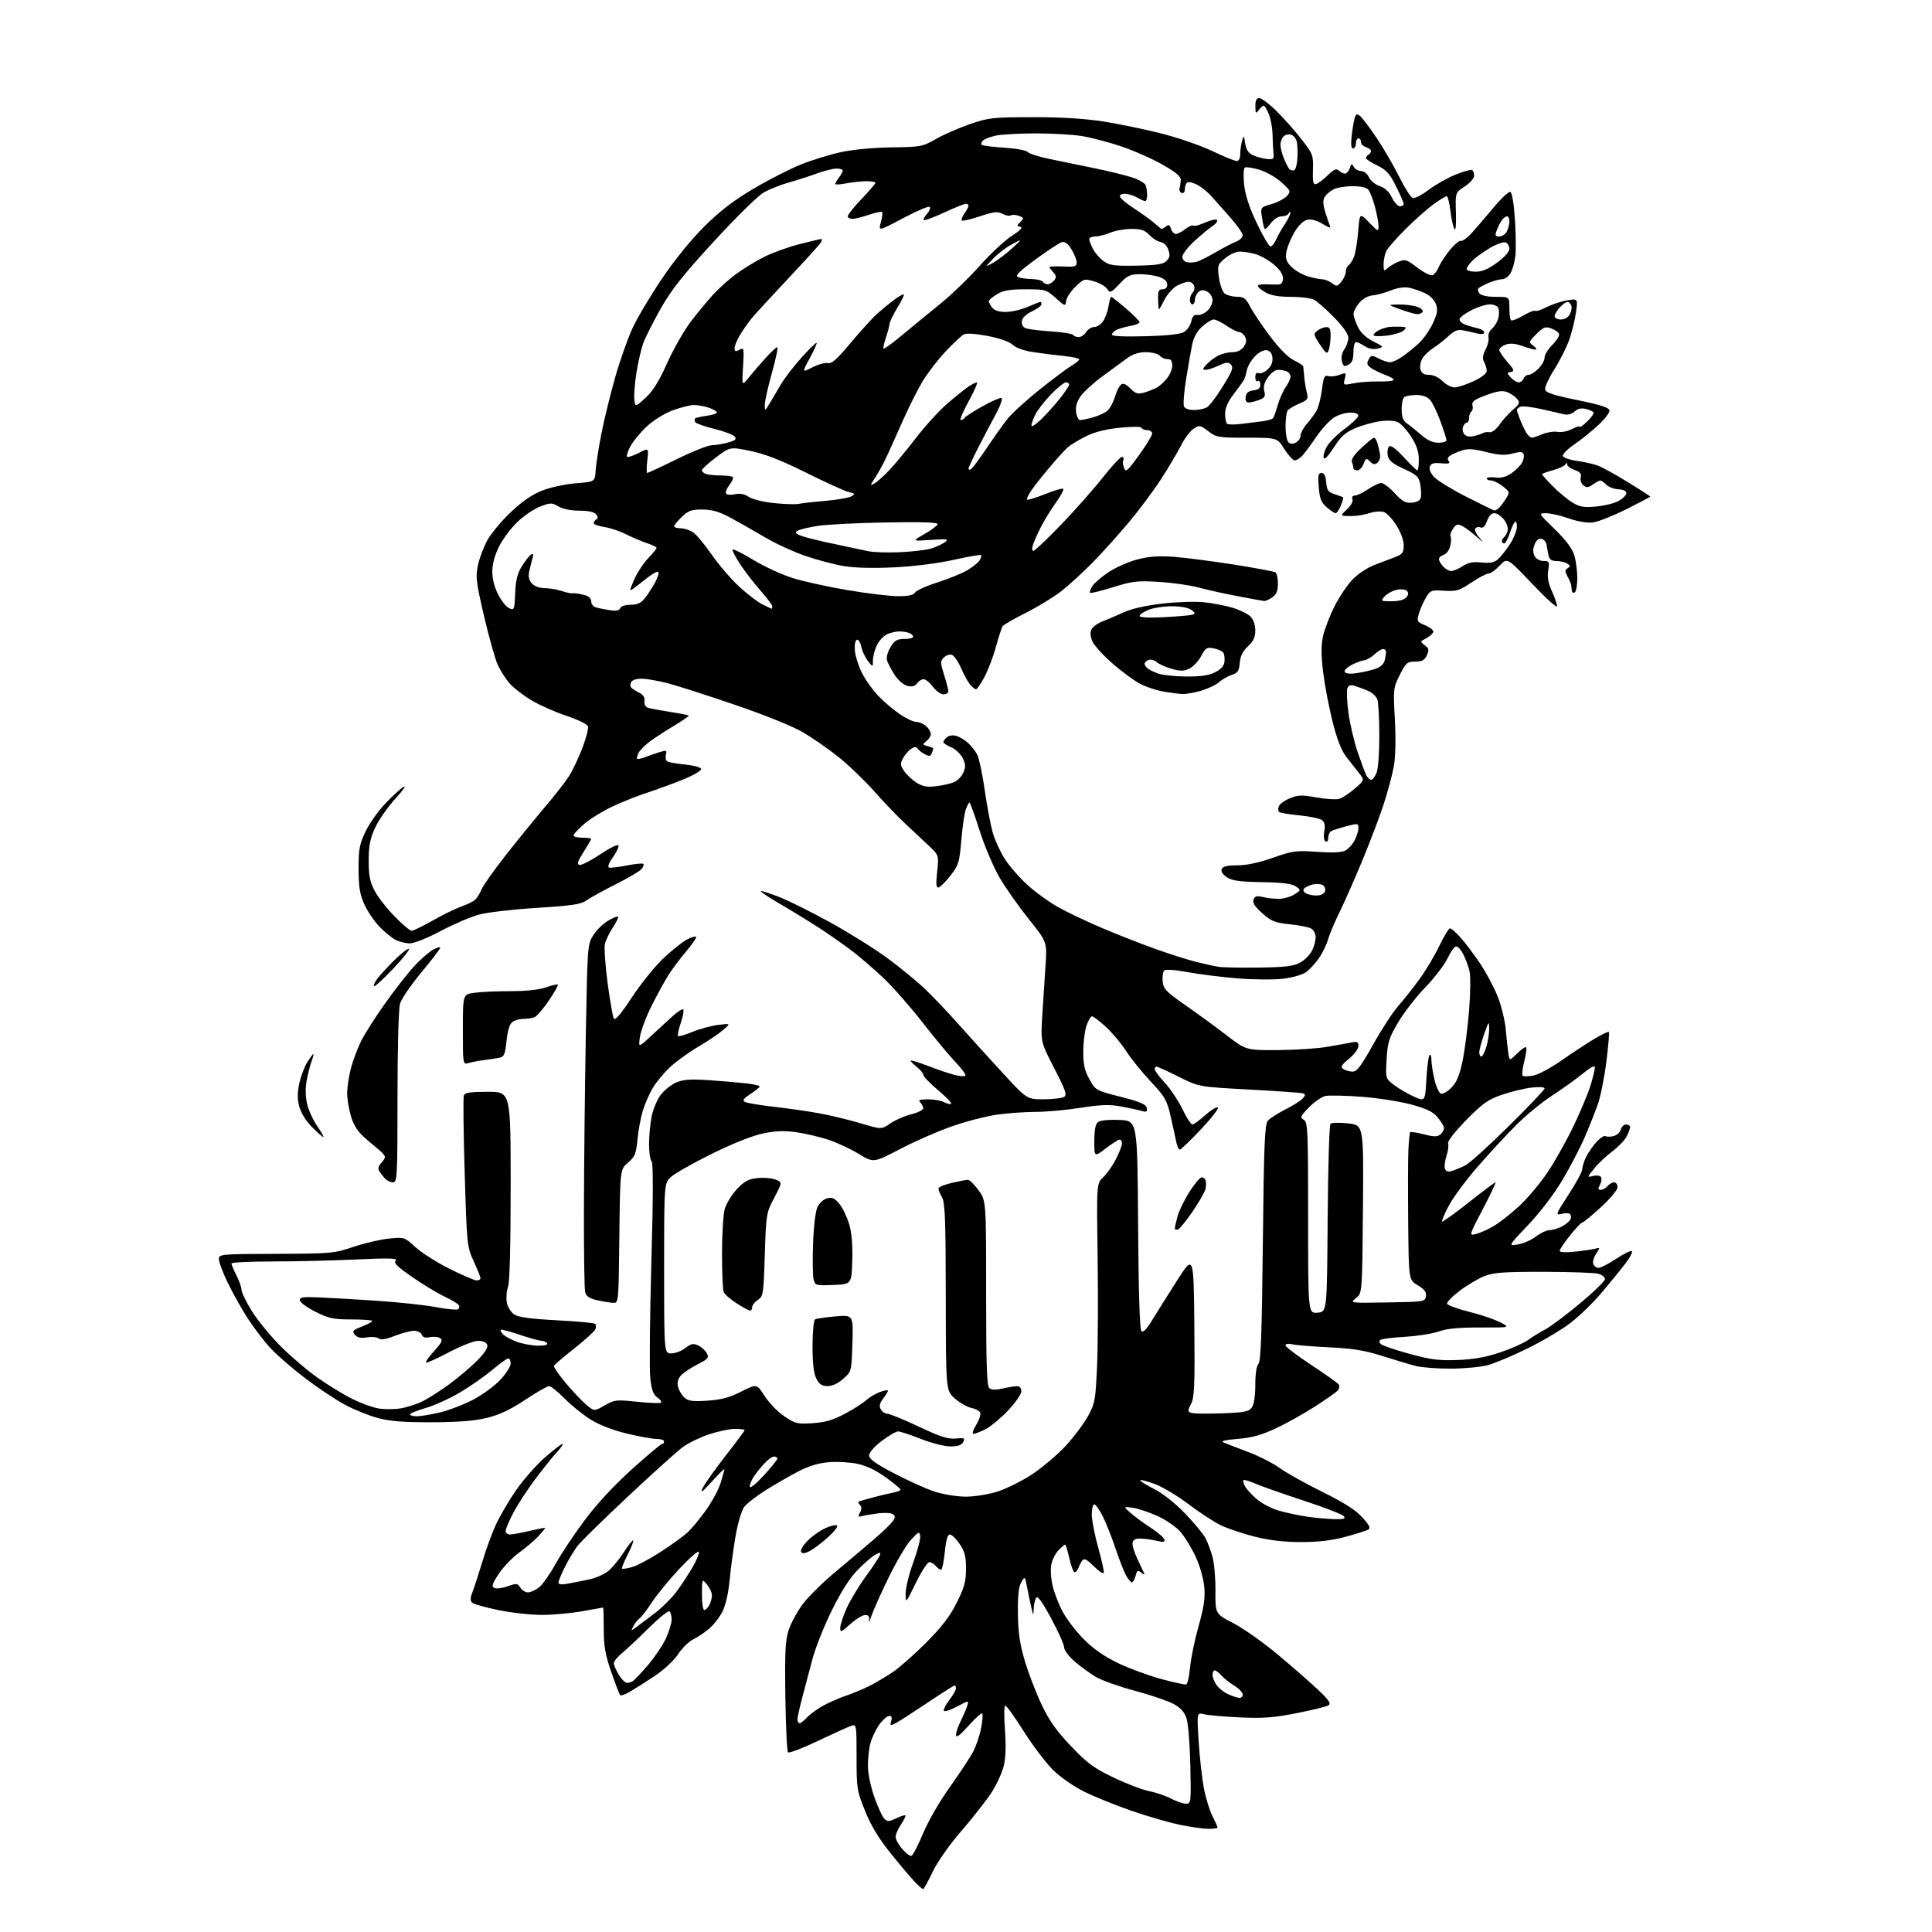 <?xml version="1.0" encoding="UTF-8" standalone="no"?>
<!-- Filename: 881b5cbe400f2dc616c821ad0cfb8941d3914697c22ead4b77a055dc18fe03b8.svg -->
<!-- Created with https://svgstud.io -->
<svg
  version="1.1"
  xmlns="http://www.w3.org/2000/svg"
  xmlns:xlink="http://www.w3.org/1999/xlink"
  xmlns:svg="http://www.w3.org/2000/svg"
  xmlns:rdf="http://www.w3.org/1999/02/22-rdf-syntax-ns#"
  xmlns:cc="http://creativecommons.org/ns#"
  xmlns:dc="http://purl.org/dc/elements/1.1/"
  viewBox="0 0 768 768"
  width="768"
  height="768"
  role="img"
  aria-labelledby="titleID descID"
>
  <title id="titleID">Wedding fonts</title>
  <desc id="descID">AI-generated SVG illustration: Wedding fonts, created on https://svgstud.io</desc>

  <rect width="100%" height="100%" fill="white" />


  <path stroke="none" fill="black" fill-rule="evenodd" d="M366.95,750.94C366.64,750.97 365.02,749.54 363.35,747.75C361.67,745.96 357.36,740.84 353.77,736.36C349.27,730.77 346.18,725.61 343.87,719.86C340.64,711.85 340.50,710.95 340.50,698.37C340.50,685.24 340.50,685.24 338.00,686.18C336.62,686.70 330.66,689.42 324.74,692.22C318.83,695.03 313.65,696.99 313.24,696.58C312.83,696.17 312.36,686.17 312.19,674.34C311.94,656.51 312.17,652.01 313.53,647.91C314.43,645.20 316.92,640.62 319.05,637.74C321.19,634.86 326.97,629.12 331.91,625.00C336.85,620.88 343.77,615.02 347.31,612.00C350.84,608.98 354.28,605.65 354.95,604.62C355.94,603.10 355.92,602.56 354.84,601.87C354.10,601.39 351.48,601.27 349.00,601.59C346.52,601.91 343.67,602.40 342.66,602.68C341.12,603.11 340.99,602.89 341.87,601.25C342.60,599.88 342.58,598.98 341.79,598.19C340.96,597.36 341.04,596.95 342.08,596.62C342.86,596.38 345.52,595.65 348.00,595.00C350.48,594.36 353.74,593.59 355.25,593.30C356.76,593.01 357.99,592.49 357.97,592.14C357.95,591.79 355.32,589.60 352.11,587.27C348.39,584.57 344.36,582.63 340.96,581.90C338.03,581.27 332.90,580.98 329.55,581.24C325.42,581.58 321.56,582.73 317.49,584.84C314.19,586.55 308.39,589.88 304.59,592.25C300.79,594.61 296.85,597.66 295.83,599.03C294.80,600.40 293.29,605.50 292.42,610.50C291.56,615.45 290.49,623.35 290.05,628.06C289.55,633.35 288.44,638.17 287.16,640.68C286.02,642.92 283.62,645.98 281.82,647.50C280.03,649.01 277.19,650.90 275.53,651.69C273.86,652.49 271.15,655.16 269.50,657.63C267.75,660.25 263.80,663.90 260.00,666.41C256.43,668.77 252.05,671.53 250.28,672.55C248.51,673.56 246.82,674.16 246.53,673.87C246.24,673.58 244.66,669.44 243.00,664.67C240.58,657.68 240.00,654.36 240.00,647.50C240.00,642.83 239.89,639.01 239.75,639.02C239.61,639.03 235.90,639.69 231.50,640.48C227.10,641.28 219.90,641.94 215.50,641.95C211.10,641.96 203.27,641.10 198.10,640.03C192.92,638.97 188.22,637.62 187.63,637.03C186.89,636.29 186.95,635.02 187.86,632.74C188.56,630.96 190.27,625.69 191.66,621.04C193.04,616.39 195.45,609.76 197.02,606.30C198.58,602.85 202.22,596.61 205.10,592.45C207.98,588.28 213.12,582.43 216.53,579.44C219.94,576.45 223.10,574.00 223.56,574.00C224.02,574.00 223.04,575.46 221.38,577.25C219.72,579.04 215.84,583.88 212.75,588.00C209.66,592.12 205.75,598.13 204.07,601.35C202.38,604.57 201.00,607.83 201.00,608.60C201.00,609.37 201.79,609.99 202.75,609.98C203.71,609.98 207.20,609.33 210.49,608.56C213.79,607.78 216.58,607.25 216.69,607.36C216.81,607.48 215.59,608.98 213.98,610.71C212.36,612.43 208.95,615.34 206.39,617.17C203.83,619.00 200.23,622.74 198.38,625.47C195.73,629.39 195.32,630.60 196.41,631.21C197.17,631.64 199.56,631.36 201.72,630.60C205.34,629.32 205.74,629.36 206.83,631.11C207.48,632.15 208.85,633.00 209.87,633.00C210.89,633.00 212.88,632.10 214.28,631.00C215.68,629.90 218.62,625.73 220.81,621.75C223.00,617.76 228.22,609.92 232.40,604.32C237.21,597.87 244.10,590.44 251.17,584.07C257.31,578.53 262.71,574.00 263.17,574.00C263.63,574.00 264.00,573.55 264.00,573.00C264.00,572.45 262.69,572.00 261.08,572.00C259.47,572.00 254.18,571.06 249.33,569.90C243.84,568.60 238.39,566.51 234.93,564.38C231.87,562.49 227.17,558.71 224.47,555.97C221.78,553.24 218.99,551.00 218.28,551.00C217.56,551.00 213.27,553.46 208.74,556.47C202.83,560.39 198.52,562.42 193.50,563.64C188.54,564.84 182.13,565.35 171.50,565.37C160.18,565.39 154.91,564.97 150.00,563.63C146.43,562.65 140.57,560.28 137.00,558.34C133.43,556.41 126.42,551.74 121.43,547.96C116.44,544.18 110.26,538.85 107.70,536.11C105.14,533.38 101.01,527.98 98.51,524.13C96.02,520.27 92.41,513.84 90.49,509.83C88.57,505.83 87.00,501.64 87.00,500.53C87.00,498.55 87.59,498.50 109.75,498.42C131.68,498.34 132.79,498.24 140.50,495.65C144.90,494.17 151.26,492.69 154.63,492.35C160.72,491.74 160.78,491.76 165.13,495.74C167.53,497.95 173.65,501.84 178.73,504.38C183.81,506.92 188.64,509.00 189.48,509.00C190.32,509.00 191.00,508.60 191.00,508.12C191.00,507.64 189.79,504.60 188.30,501.37C185.65,495.60 185.59,495.02 184.72,466.19C184.23,450.07 184.08,436.23 184.38,435.44C184.81,434.33 187.03,434.00 193.97,434.00C203.00,434.00 203.00,434.00 203.00,471.43C203.00,495.52 202.62,509.87 201.93,511.67C201.35,513.22 201.14,515.95 201.48,517.75C201.82,519.58 203.12,521.69 204.42,522.54C206.06,523.61 211.02,524.28 221.33,524.83C229.36,525.25 236.23,525.89 236.59,526.25C236.95,526.62 236.99,527.58 236.68,528.39C236.37,529.20 232.60,532.63 228.31,536.01C224.01,539.39 220.37,542.52 220.20,542.97C220.04,543.42 222.12,546.44 224.83,549.70C227.53,552.95 231.21,556.84 232.99,558.34C236.22,561.06 236.22,561.06 240.36,558.67C244.28,556.42 244.96,556.34 253.33,557.23C258.19,557.74 262.44,557.89 262.77,557.56C263.11,557.23 262.43,556.29 261.27,555.48C259.67,554.35 259.00,552.49 258.49,547.74C258.12,544.30 258.32,523.75 258.92,502.06C259.67,475.45 259.70,462.30 259.01,461.61C258.46,461.06 258.00,458.05 258.00,454.94C258.00,451.82 258.45,446.89 259.00,443.97C259.56,441.06 261.19,437.13 262.64,435.23C264.08,433.34 266.89,431.10 268.88,430.27C271.70,429.09 274.61,428.90 282.00,429.40C287.23,429.76 293.86,430.33 296.75,430.67C299.64,431.00 301.99,431.55 301.99,431.89C301.98,432.22 300.33,433.57 298.32,434.87C295.56,436.66 295.01,437.43 296.08,438.02C296.86,438.46 302.00,439.32 307.50,439.95C313.00,440.57 321.13,441.74 325.57,442.54C330.00,443.34 337.40,445.12 342.01,446.50C350.38,449.01 350.38,449.01 353.94,446.56C355.90,445.22 359.64,443.59 362.25,442.94C364.86,442.29 367.00,441.23 367.00,440.58C367.00,439.93 366.46,438.86 365.80,438.20C364.87,437.27 365.55,437.00 368.87,437.00C371.21,437.00 374.03,437.48 375.12,438.06C376.22,438.65 377.54,438.99 378.06,438.81C378.58,438.64 376.33,436.25 373.06,433.50C369.79,430.75 367.09,427.97 367.06,427.32C367.03,426.67 365.88,425.26 364.50,424.18C363.12,423.10 362.00,421.96 362.00,421.65C362.00,421.34 365.04,422.25 368.75,423.67C372.46,425.10 377.20,426.71 379.29,427.26C381.37,427.81 383.37,427.97 383.73,427.61C384.09,427.25 382.34,424.83 379.85,422.23C377.36,419.63 371.47,412.55 366.77,406.50C362.07,400.45 355.14,392.55 351.36,388.95C347.59,385.35 341.80,380.36 338.50,377.86C335.20,375.36 329.35,371.27 325.50,368.78C321.65,366.28 314.79,362.08 310.27,359.44C305.74,356.80 302.21,354.46 302.42,354.25C302.63,354.03 305.89,355.06 309.65,356.53C313.42,358.00 322.61,362.57 330.07,366.69C337.54,370.80 347.75,377.19 352.77,380.89C357.79,384.58 364.51,390.09 367.70,393.14C370.89,396.18 376.86,402.46 380.98,407.09C385.09,411.71 392.90,420.34 398.34,426.25C408.22,437.00 408.22,437.00 414.86,436.98C418.51,436.98 422.17,436.55 422.98,436.03C424.22,435.25 423.59,433.39 419.08,424.65C413.69,414.20 413.69,414.20 414.31,403.85C414.66,398.16 415.24,389.23 415.60,384.00C416.26,374.50 416.26,374.50 409.06,365.50C405.10,360.55 399.90,353.19 397.50,349.13C395.09,345.07 391.49,336.66 389.48,330.38C387.48,324.12 385.64,319.00 385.39,319.00C385.15,319.00 384.50,320.17 383.96,321.61C383.41,323.04 382.60,328.56 382.15,333.88C381.40,342.81 381.07,343.89 377.85,348.02C375.93,350.49 373.79,352.62 373.10,352.78C372.13,352.99 372.00,351.55 372.53,346.53C373.23,340.00 373.23,340.00 369.28,336.25C367.11,334.19 362.90,330.24 359.92,327.47C356.94,324.71 351.36,318.89 347.53,314.56C343.69,310.22 337.26,304.06 333.24,300.86C329.22,297.66 322.82,293.23 319.02,291.01C314.97,288.65 303.73,284.12 291.81,280.06C280.64,276.25 268.68,272.42 265.24,271.54C261.79,270.66 257.36,269.88 255.40,269.80C253.28,269.72 251.47,270.24 250.95,271.08C250.46,271.87 250.46,272.86 250.96,273.36C251.44,273.84 252.88,274.76 254.17,275.41C255.71,276.19 256.40,277.30 256.20,278.71C256.01,280.06 256.56,281.03 257.70,281.38C258.69,281.68 262.64,282.42 266.47,283.02C270.31,283.62 273.59,284.26 273.78,284.45C273.97,284.63 271.28,286.49 267.81,288.58C264.34,290.66 260.02,293.48 258.20,294.84C256.39,296.20 254.44,298.18 253.87,299.24C253.30,300.30 253.04,301.37 253.28,301.61C253.52,301.86 255.02,301.55 256.61,300.92C258.20,300.30 260.79,299.40 262.36,298.93C264.89,298.17 265.16,298.30 264.70,300.04C264.42,301.12 264.68,302.30 265.27,302.67C265.87,303.04 269.05,303.60 272.35,303.92C275.64,304.24 278.51,305.01 278.72,305.64C278.92,306.27 275.82,308.12 271.80,309.77C267.78,311.41 261.35,313.77 257.50,315.02C253.65,316.26 247.35,318.76 243.50,320.57C239.65,322.38 234.59,325.51 232.25,327.51C229.91,329.52 228.00,331.57 228.00,332.08C228.00,332.59 229.57,333.00 231.50,333.00C233.43,333.00 235.00,333.21 235.00,333.47C235.00,333.72 233.63,336.08 231.96,338.72C229.58,342.45 229.24,343.57 230.40,343.81C231.21,343.98 234.94,342.07 238.69,339.56C242.43,337.04 245.66,335.47 245.86,336.07C246.05,336.66 245.04,338.80 243.60,340.82C242.06,342.98 241.44,344.65 242.08,344.86C242.68,345.06 245.88,344.69 249.19,344.04C252.49,343.39 255.44,343.11 255.74,343.41C256.04,343.71 255.72,344.63 255.04,345.46C254.35,346.28 249.71,349.02 244.73,351.53C239.75,354.04 234.49,356.94 233.05,357.97C230.90,359.49 227.29,360.03 213.46,360.89C204.13,361.46 193.80,362.66 190.50,363.54C187.20,364.42 180.33,367.36 175.23,370.07C170.01,372.85 164.63,375.00 162.93,375.00C161.26,375.00 158.69,374.36 157.20,373.58C155.72,372.80 152.83,370.44 150.80,368.33C148.76,366.22 146.08,362.25 144.84,359.50C143.04,355.53 142.57,352.65 142.54,345.50C142.51,337.77 142.88,335.69 145.20,330.75C146.68,327.58 150.27,322.48 153.17,319.41C156.08,316.34 159.36,313.34 160.48,312.75C161.59,312.15 160.06,314.33 157.09,317.58C154.11,320.84 150.53,325.98 149.13,329.00C147.13,333.32 146.58,336.11 146.56,342.00C146.54,347.94 147.02,350.44 148.87,354.00C150.15,356.48 153.73,361.09 156.82,364.25C159.91,367.41 162.97,370.00 163.63,370.00C164.28,370.00 168.07,368.16 172.04,365.91C176.01,363.66 181.07,361.18 183.29,360.40C185.51,359.61 187.95,358.45 188.72,357.82C189.49,357.18 190.70,355.27 191.42,353.58C192.13,351.89 196.62,345.55 201.39,339.50C206.16,333.45 213.13,324.90 216.87,320.50C220.62,316.10 224.83,310.70 226.22,308.50C227.62,306.30 230.00,301.27 231.51,297.32C233.03,293.36 234.01,289.47 233.70,288.67C233.40,287.87 229.57,286.02 225.19,284.56C220.82,283.11 214.60,280.35 211.37,278.44C208.14,276.52 204.21,273.51 202.64,271.73C201.07,269.95 198.92,266.61 197.87,264.31C196.82,262.00 194.37,253.29 192.42,244.94C189.27,231.41 189.00,229.22 189.97,224.73C190.56,221.95 192.25,217.48 193.71,214.78C195.18,212.09 199.40,207.03 203.10,203.55C207.71,199.19 211.63,196.51 215.65,194.96C218.87,193.71 224.88,192.43 229.00,192.10C236.50,191.50 236.50,191.50 236.78,187.00C236.93,184.53 237.98,177.87 239.10,172.21C240.22,166.55 242.68,156.51 244.57,149.90C246.45,143.29 249.54,134.54 251.42,130.47C253.30,126.40 258.57,117.54 263.14,110.78C268.20,103.29 274.77,95.19 280.00,90.00C286.18,83.87 291.63,79.69 299.54,75.01C305.57,71.44 314.10,67.09 318.50,65.33C322.90,63.58 330.10,61.37 334.50,60.43C339.12,59.45 347.56,58.66 354.50,58.58C366.00,58.43 366.73,58.30 372.00,55.28C375.02,53.54 381.10,50.88 385.50,49.36C393.00,46.78 394.57,46.60 410.50,46.58C421.77,46.56 431.21,47.14 438.50,48.28C444.55,49.23 454.90,51.36 461.50,53.02C468.10,54.68 477.26,57.83 481.85,60.02C486.44,62.21 490.82,64.00 491.60,64.00C492.46,64.00 493.01,62.94 493.01,61.25C493.02,59.74 493.35,57.38 493.74,56.00C494.41,53.64 494.48,53.70 494.97,56.99C495.34,59.43 496.25,60.84 498.00,61.67C499.38,62.32 501.85,63.00 503.50,63.18C506.18,63.47 506.47,63.23 506.23,61.00C506.08,59.62 505.91,56.30 505.86,53.60C505.81,50.91 505.14,47.19 504.37,45.35C503.60,43.51 502.69,42.00 502.35,42.00C502.00,42.00 501.12,42.79 500.39,43.75C499.20,45.32 499.06,45.17 499.03,42.25C499.01,39.92 499.45,39.00 500.61,39.00C501.49,39.00 504.61,41.36 507.53,44.25C510.45,47.14 514.93,52.20 517.48,55.50C521.92,61.24 522.11,61.76 521.91,67.50C521.76,72.19 522.01,73.43 523.11,73.18C523.87,73.00 525.96,71.45 527.75,69.73C530.28,67.30 531.27,66.87 532.20,67.80C532.86,68.46 533.95,69.00 534.63,69.00C535.31,69.00 536.17,68.03 536.55,66.84C537.16,64.92 537.34,64.86 538.17,66.34C538.68,67.25 539.99,68.00 541.07,68.00C542.20,68.00 543.53,69.06 544.17,70.47C544.79,71.83 546.72,73.41 548.47,73.99C550.58,74.69 552.21,76.21 553.31,78.52C554.22,80.43 555.65,82.00 556.48,82.00C557.32,82.00 558.00,81.60 558.00,81.10C558.00,80.61 556.63,77.44 554.95,74.07C552.44,69.00 551.13,67.55 547.45,65.77C545.00,64.58 543.00,63.27 543.00,62.86C543.00,62.45 543.45,61.84 544.00,61.50C544.55,61.16 545.00,60.49 545.00,60.01C545.00,59.53 544.10,58.85 543.00,58.50C541.90,58.15 541.00,57.22 541.00,56.43C541.00,55.64 540.55,55.00 540.00,55.00C539.45,55.00 539.00,55.90 539.00,57.00C539.00,58.10 538.49,59.00 537.86,59.00C537.07,59.00 536.92,57.34 537.36,53.59C537.71,50.61 538.28,47.45 538.62,46.56C539.12,45.25 539.51,45.18 540.74,46.20C541.56,46.88 544.49,50.78 547.24,54.85C549.99,58.93 554.00,65.83 556.15,70.17C558.29,74.52 560.71,78.34 561.53,78.65C562.36,78.97 565.11,77.60 567.85,75.51C570.52,73.48 575.32,70.75 578.52,69.45C581.72,68.15 584.71,67.32 585.17,67.60C585.62,67.89 586.00,68.92 586.00,69.89C586.00,70.87 584.31,72.77 582.25,74.12C578.50,76.57 578.50,76.57 578.75,84.54C578.90,89.45 578.66,91.93 578.12,91.00C577.64,90.17 576.93,86.91 576.55,83.75C576.17,80.59 575.51,78.00 575.08,78.00C574.65,78.00 572.32,79.42 569.90,81.16C567.48,82.90 562.53,87.29 558.89,90.91C555.25,94.54 551.77,98.48 551.14,99.68C550.51,100.89 550.00,103.28 550.00,105.01C550.00,107.71 550.20,107.95 551.41,106.73C552.19,105.95 554.17,104.76 555.81,104.08C558.56,102.94 559.12,103.11 563.41,106.38C565.96,108.33 568.68,109.68 569.45,109.38C570.23,109.08 571.34,107.64 571.93,106.17C572.52,104.70 574.49,101.67 576.30,99.43C578.12,97.20 580.11,95.54 580.72,95.74C581.34,95.95 583.20,94.63 584.87,92.81C586.53,90.99 590.44,86.44 593.55,82.70C596.66,78.96 599.72,76.07 600.35,76.28C601.05,76.51 601.77,80.71 602.20,87.08C602.59,92.81 602.66,99.53 602.35,102.00C602.04,104.47 601.15,107.51 600.37,108.75C599.59,109.99 598.12,111.00 597.10,111.00C596.08,111.00 593.73,111.64 591.87,112.41C590.02,113.19 588.17,114.16 587.76,114.57C587.35,114.98 587.52,115.92 588.13,116.66C588.81,117.48 591.34,118.00 594.62,118.00C600.00,118.00 600.00,118.00 600.00,122.33C600.00,124.72 600.28,126.95 600.63,127.30C600.98,127.65 603.15,126.82 605.47,125.47C607.78,124.11 609.93,123.26 610.24,123.57C610.55,123.88 612.61,123.22 614.81,122.10C617.01,120.97 620.71,119.75 623.02,119.38C627.23,118.71 627.23,118.71 626.49,124.05C626.09,126.98 624.92,131.83 623.89,134.82C622.86,137.81 620.19,143.15 617.95,146.69C615.71,150.24 614.03,153.89 614.20,154.82C614.45,156.10 617.42,157.08 627.01,159.04C636.01,160.88 639.57,162.01 639.78,163.12C639.95,163.96 637.91,166.64 635.25,169.08C632.60,171.51 628.28,174.98 625.64,176.78C623.01,178.59 621.04,180.61 621.26,181.28C621.48,181.95 624.10,182.84 627.08,183.25C630.06,183.67 633.85,184.55 635.50,185.20C637.15,185.85 642.44,188.80 647.25,191.75C652.06,194.70 656.00,197.25 656.00,197.40C656.00,197.55 651.71,199.82 646.47,202.44C641.23,205.06 635.27,207.41 633.22,207.67C630.92,207.95 627.24,207.34 623.59,206.07C620.34,204.93 616.29,204.00 614.59,204.01C611.50,204.01 611.50,204.01 618.06,210.39C622.52,214.73 624.99,218.03 625.81,220.75C626.46,222.94 627.00,227.02 627.00,229.81C627.00,232.60 626.55,235.16 626.00,235.50C625.45,235.84 624.93,235.53 624.85,234.81C624.76,234.09 624.63,233.05 624.55,232.50C624.47,231.95 623.82,230.43 623.10,229.12C622.02,227.15 622.02,226.60 623.15,225.87C624.27,225.15 624.24,224.83 623.00,224.02C622.17,223.47 620.27,223.02 618.77,223.02C616.75,223.00 615.91,222.41 615.56,220.75C615.29,219.51 614.94,217.61 614.78,216.51C614.61,215.42 613.70,214.37 612.74,214.19C611.61,213.97 610.65,214.78 610.00,216.49C609.32,218.28 609.33,219.76 610.04,221.07C610.63,222.18 612.12,223.00 613.55,223.00C615.85,223.00 615.98,223.27 615.44,226.75C615.02,229.40 615.45,231.82 616.90,235.00C618.03,237.47 618.96,240.18 618.96,241.00C618.96,241.82 614.50,237.80 609.05,232.06C599.15,221.63 599.15,221.63 596.17,224.81C594.54,226.57 592.52,228.00 591.70,228.00C590.88,228.00 587.81,229.61 584.88,231.58C580.12,234.78 578.98,235.13 574.10,234.83C568.88,234.51 568.55,234.64 566.77,237.68C565.74,239.42 564.50,242.27 564.00,244.00C563.15,246.97 563.29,247.22 566.62,248.61C568.55,249.42 569.97,250.60 569.76,251.22C569.55,251.85 568.51,252.84 567.44,253.43C566.37,254.02 565.28,254.65 565.00,254.83C564.73,255.01 565.37,255.79 566.42,256.56C568.04,257.75 568.16,258.35 567.19,260.48C566.29,262.47 565.31,263.00 562.57,263.00C559.39,263.00 558.89,263.44 556.45,268.25C553.86,273.37 553.81,273.80 554.48,286.05C554.90,293.87 554.75,300.88 554.07,304.64C553.46,307.95 551.67,314.68 550.07,319.58C548.48,324.49 544.65,334.57 541.58,342.00C538.50,349.43 534.43,358.65 532.53,362.50C530.63,366.35 528.54,371.30 527.90,373.50C527.25,375.70 525.59,379.08 524.21,381.02C522.84,382.96 520.61,385.37 519.27,386.38C517.90,387.42 513.96,388.57 510.20,389.04C506.52,389.49 498.43,389.45 492.03,388.93C485.69,388.42 476.72,387.30 472.11,386.44C466.93,385.48 463.36,385.24 462.79,385.81C462.27,386.33 462.00,388.27 462.18,390.12C462.46,393.11 463.50,394.20 471.11,399.50C475.85,402.80 483.24,408.20 487.54,411.50C495.36,417.50 495.36,417.50 507.93,417.43C514.84,417.38 523.65,416.81 527.50,416.15C531.35,415.49 535.74,414.70 537.25,414.40C539.51,413.94 540.00,414.19 540.00,415.82C540.00,416.91 538.31,419.19 536.25,420.88C533.14,423.44 532.76,424.13 534.00,424.96C534.83,425.52 536.47,425.98 537.66,425.98C539.38,426.00 541.06,423.78 545.82,415.25C549.11,409.34 553.58,402.48 555.74,400.00C557.91,397.52 561.70,392.75 564.16,389.38C566.63,386.02 570.19,380.07 572.07,376.16C573.96,372.25 575.90,369.04 576.39,369.03C576.89,369.01 578.80,370.69 580.64,372.75C582.49,374.81 585.96,379.43 588.36,383.00C590.77,386.57 593.92,392.51 595.38,396.19C596.83,399.88 598.26,405.73 598.56,409.19C598.86,412.66 599.32,416.92 599.58,418.65C600.05,421.79 600.05,421.79 603.07,418.78C604.73,417.11 606.34,416.01 606.65,416.32C606.96,416.63 606.63,419.15 605.92,421.92C605.21,424.70 604.92,427.25 605.27,427.60C605.62,427.95 607.52,427.94 609.49,427.57C611.46,427.20 616.54,424.47 620.78,421.51C625.03,418.54 630.89,414.69 633.81,412.95C636.73,411.21 639.31,409.98 639.55,410.22C639.79,410.46 639.34,415.80 638.55,422.08C637.76,428.36 636.23,435.98 635.16,439.00C634.08,442.02 631.76,447.88 629.98,452.00C628.21,456.12 624.23,463.77 621.13,469.00C617.75,474.70 612.30,481.86 607.50,486.90C599.50,495.31 599.50,495.31 603.34,494.70C605.46,494.37 608.69,492.95 610.53,491.55C612.36,490.15 614.82,489.00 615.98,489.00C617.15,489.00 619.37,488.34 620.93,487.54C622.48,486.73 624.02,485.40 624.34,484.57C624.65,483.74 624.50,482.81 624.00,482.50C623.50,482.19 621.96,482.22 620.59,482.57C618.26,483.15 618.48,482.58 623.54,474.85C626.54,470.26 629.00,465.69 629.00,464.70C629.00,463.71 629.73,461.46 630.61,459.70C631.50,457.94 633.37,455.28 634.77,453.79C636.16,452.29 637.71,451.32 638.21,451.63C638.71,451.94 640.16,451.93 641.44,451.61C642.72,451.28 644.00,450.12 644.29,449.01C644.58,447.90 645.53,447.00 646.41,447.00C647.28,447.00 648.00,447.47 648.00,448.05C648.00,448.63 647.37,450.31 646.60,451.80C645.83,453.28 643.24,455.96 640.85,457.75C638.46,459.54 635.23,462.59 633.68,464.54C630.86,468.07 630.86,468.07 633.32,467.46C634.67,467.12 636.08,467.32 636.44,467.90C636.80,468.48 636.61,469.87 636.01,470.98C635.16,472.56 635.23,473.00 636.34,473.00C637.12,473.00 638.32,472.33 639.00,471.50C639.68,470.68 640.86,470.00 641.62,470.00C642.38,470.00 643.00,470.86 643.00,471.91C643.00,472.99 640.11,476.47 636.36,479.91C632.70,483.26 629.36,486.00 628.94,486.00C628.52,486.00 626.33,488.31 624.09,491.13C621.84,493.95 620.00,496.70 620.00,497.23C620.00,497.82 622.43,497.94 626.25,497.53C629.69,497.16 633.33,496.62 634.33,496.33C636.08,495.84 636.09,495.93 634.47,498.40C633.54,499.82 633.04,501.66 633.36,502.49C633.68,503.32 634.63,504.00 635.48,504.00C636.33,504.00 639.51,502.36 642.53,500.35C645.56,498.34 648.33,496.99 648.69,497.36C649.05,497.72 648.03,499.75 646.42,501.87C644.82,503.99 640.60,509.20 637.05,513.43C633.50,517.67 627.65,523.36 624.05,526.07C620.45,528.79 612.77,533.32 607.00,536.14C601.23,538.97 594.25,541.90 591.50,542.65C588.75,543.40 582.13,544.03 576.79,544.06C571.45,544.08 565.15,543.60 562.79,543.00C560.43,542.39 554.45,540.60 549.50,539.03C542.53,536.81 537.80,536.04 528.50,535.59C521.90,535.28 515.26,534.74 513.75,534.39C512.12,534.02 511.00,534.19 511.00,534.80C511.00,535.37 515.61,538.87 521.25,542.59C526.89,546.30 531.81,549.81 532.19,550.39C532.57,550.96 532.42,551.99 531.85,552.68C531.28,553.36 527.18,556.25 522.74,559.10C518.30,561.95 511.26,565.88 507.09,567.83C501.43,570.47 497.59,571.53 492.00,571.99C486.63,572.44 485.07,572.85 486.50,573.45C487.60,573.91 491.98,575.60 496.24,577.21C500.50,578.82 506.12,581.69 508.74,583.59C511.36,585.49 518.97,589.75 525.66,593.05C534.26,597.30 538.92,600.27 541.54,603.17C544.49,606.44 544.95,607.45 543.81,608.09C543.02,608.53 538.92,609.81 534.71,610.94C529.43,612.36 523.97,613.00 517.21,613.00C510.53,613.00 504.67,612.32 498.94,610.89C494.30,609.72 488.25,607.71 485.50,606.41C482.75,605.11 476.93,601.33 472.58,598.03C468.22,594.72 462.20,591.09 459.19,589.97C456.19,588.85 453.53,588.14 453.27,588.40C453.01,588.66 455.43,590.20 458.65,591.83C462.23,593.64 467.07,597.46 471.10,601.65C474.73,605.42 478.39,609.85 479.24,611.50C480.09,613.15 481.34,616.52 482.02,619.00C482.69,621.48 483.21,627.55 483.16,632.51C483.08,641.52 483.08,641.52 490.29,645.25C494.26,647.30 502.21,652.92 507.97,657.74C513.73,662.56 520.93,668.85 523.97,671.73C528.28,675.80 529.19,677.16 528.11,677.87C527.34,678.38 521.64,679.79 515.45,681.01C506.31,682.81 502.06,683.12 492.85,682.69C486.61,682.40 480.21,681.84 478.63,681.44C475.76,680.72 475.76,680.72 476.48,692.11C476.87,698.37 477.79,706.72 478.53,710.66C479.27,714.60 480.80,719.65 481.94,721.87C483.07,724.10 484.00,726.16 484.00,726.46C484.00,726.76 482.41,727.00 480.46,727.00C478.51,727.00 473.45,726.29 469.21,725.43C464.97,724.56 456.34,722.07 450.03,719.90C443.72,717.73 435.21,714.30 431.12,712.28C426.83,710.16 421.52,706.47 418.56,703.55C415.75,700.77 410.53,693.89 406.97,688.25C403.41,682.61 400.11,678.00 399.63,678.00C399.15,678.00 399.08,682.24 399.48,687.52C399.95,693.84 399.79,698.71 399.00,702.02C398.34,704.76 396.10,709.59 394.02,712.75C391.93,715.91 386.56,722.75 382.08,727.94C377.29,733.49 372.61,740.16 370.72,744.13C368.95,747.85 367.25,750.91 366.95,750.94zM362.31,737.73C362.89,737.54 364.97,733.52 366.94,728.81C368.98,723.90 373.56,715.99 377.67,710.25C381.61,704.74 385.79,698.38 386.95,696.10C388.11,693.83 389.50,689.65 390.03,686.82C390.57,683.99 390.76,681.42 390.45,681.12C390.14,680.81 387.68,683.02 384.99,686.03C381.58,689.83 380.07,690.95 380.04,689.71C380.02,688.73 380.84,686.25 381.87,684.21C382.90,682.17 384.07,679.45 384.46,678.18C385.18,675.85 385.18,675.85 380.34,678.43C377.68,679.85 375.36,680.57 375.18,680.03C375.00,679.50 376.01,677.54 377.43,675.69C378.84,673.83 380.00,671.79 380.00,671.16C380.00,670.52 379.76,670.00 379.47,670.00C379.17,670.00 374.34,673.08 368.72,676.84C363.10,680.61 357.42,684.26 356.10,684.96C353.88,686.13 353.75,686.07 354.28,684.06C354.70,682.41 354.44,681.96 353.21,682.20C352.31,682.37 350.55,684.03 349.30,685.89C348.04,687.75 346.57,690.89 346.02,692.88C345.46,694.87 345.01,698.87 345.01,701.77C345.00,704.84 346.05,710.05 347.52,714.25C348.91,718.22 350.70,722.13 351.50,722.93C352.78,724.21 353.40,724.18 356.48,722.71C358.42,721.79 360.00,721.36 359.99,721.77C359.99,722.17 359.09,723.85 358.00,725.50C356.91,727.15 356.01,729.25 356.01,730.17C356.00,731.09 357.18,733.25 358.62,734.97C360.07,736.68 361.73,737.92 362.31,737.73zM471.46,717.00C473.44,717.00 473.49,716.54 473.18,701.85C473.00,693.52 472.32,685.09 471.68,683.12C470.84,680.57 469.35,678.91 466.50,677.34C464.30,676.14 457.40,673.79 451.17,672.12C444.94,670.46 437.97,667.99 435.67,666.63C433.38,665.28 429.59,662.52 427.25,660.51C424.90,658.49 423.00,655.95 423.00,654.86C423.00,653.76 420.69,648.58 417.86,643.34C414.26,636.65 412.48,634.22 411.88,635.16C411.41,635.90 410.98,637.85 410.91,639.50C410.79,642.50 410.79,642.50 409.97,639.00C409.52,637.08 408.77,633.48 408.29,631.00C407.42,626.50 407.42,626.50 405.96,629.00C404.91,630.79 404.54,634.33 404.64,641.50C404.74,649.10 405.41,653.63 407.42,660.38C408.88,665.26 411.88,673.06 414.10,677.71C417.14,684.08 420.02,688.14 425.78,694.17C432.24,700.93 434.86,702.86 442.66,706.60C447.73,709.04 454.05,711.45 456.69,711.97C459.34,712.48 463.28,713.82 465.46,714.95C467.64,716.08 470.34,717.00 471.46,717.00zM317.85,685.00C318.31,685.00 319.55,684.05 320.59,682.90C321.64,681.74 324.33,679.72 326.58,678.40C328.82,677.09 333.12,675.16 336.13,674.13C339.14,673.09 343.45,671.30 345.72,670.14C347.98,668.99 352.01,666.60 354.67,664.85C357.33,663.09 363.35,657.79 368.06,653.07C374.36,646.76 377.59,642.55 380.31,637.11C383.36,631.01 384.00,628.67 384.00,623.60C384.00,618.68 383.50,616.72 381.46,613.73C380.07,611.68 378.33,610.00 377.59,610.00C376.67,610.00 376.04,612.17 375.57,617.00C375.19,620.85 374.51,624.00 374.06,624.00C373.61,624.00 372.68,623.33 372.00,622.50C371.32,621.67 370.15,621.00 369.41,621.00C368.68,621.00 366.26,624.71 364.05,629.25C360.02,637.49 360.02,637.50 360.01,633.44C360.00,631.21 361.37,625.62 363.05,621.03C364.73,616.44 365.96,611.74 365.79,610.59C365.50,608.68 365.19,608.80 362.20,612.00C360.39,613.92 356.42,620.60 353.37,626.84C350.32,633.07 347.19,640.05 346.42,642.34C345.65,644.63 345.20,645.49 345.42,644.25C345.71,642.57 345.33,642.00 343.91,642.00C342.86,642.00 340.20,643.63 338.00,645.62C334.43,648.84 334.00,649.01 334.00,647.14C334.00,646.00 335.12,642.53 336.48,639.44C337.85,636.35 341.25,630.69 344.04,626.85C346.83,623.02 349.38,619.18 349.71,618.32C350.22,616.98 349.98,616.94 347.94,618.03C346.65,618.72 343.47,621.46 340.89,624.12C337.77,627.31 334.31,632.75 330.63,640.22C327.57,646.42 324.12,655.10 322.96,659.50C321.80,663.90 319.99,670.75 318.93,674.73C317.87,678.70 317.00,682.64 317.00,683.48C317.00,684.32 317.38,685.00 317.85,685.00zM492.75,674.96C493.44,674.98 494.00,674.36 494.00,673.58C494.00,672.80 492.51,671.24 490.68,670.11C488.86,668.99 486.54,667.15 485.53,666.03C484.52,664.91 483.31,664.00 482.85,664.00C482.38,664.00 482.00,664.80 482.00,665.78C482.00,666.76 482.73,668.60 483.63,669.88C484.52,671.16 486.66,672.82 488.38,673.56C490.10,674.31 492.06,674.94 492.75,674.96zM471.50,669.59C472.05,669.46 472.75,666.45 473.06,662.92C473.36,659.39 474.88,652.01 476.43,646.52C478.60,638.81 479.12,635.24 478.71,630.78C478.41,627.44 476.95,622.34 475.24,618.70C473.62,615.24 470.89,610.81 469.17,608.85C467.46,606.90 463.33,604.08 460.00,602.58C456.68,601.09 452.28,599.64 450.23,599.36C446.50,598.84 446.50,598.84 449.50,601.49C451.15,602.94 454.72,605.56 457.44,607.31C460.15,609.07 462.58,611.13 462.82,611.90C463.18,613.02 462.57,613.14 459.88,612.51C458.02,612.07 455.16,611.67 453.53,611.61C451.46,611.53 450.45,612.02 450.21,613.21C450.02,614.15 450.89,617.07 452.13,619.71C453.38,622.34 454.61,624.95 454.86,625.50C455.12,626.05 454.60,625.90 453.70,625.16C452.29,624.00 452.00,624.16 451.43,626.41C451.08,627.84 450.39,629.00 449.92,629.00C449.44,629.00 448.34,627.62 447.46,625.93C446.59,624.24 444.72,619.41 443.31,615.18C441.90,610.96 439.67,605.36 438.36,602.75C437.04,600.14 435.52,598.00 434.98,598.00C434.44,598.00 434.00,599.82 434.00,602.05C434.00,604.28 435.15,610.18 436.55,615.16C437.95,620.15 438.94,624.67 438.76,625.22C438.58,625.77 436.80,624.60 434.82,622.62C432.13,619.93 430.98,619.33 430.27,620.26C429.74,620.94 429.03,622.29 428.69,623.25C428.34,624.21 427.67,625.00 427.19,625.00C426.71,625.00 425.76,622.52 425.09,619.50C424.41,616.48 423.66,614.00 423.43,614.00C423.19,614.00 422.04,614.96 420.86,616.14C419.69,617.31 418.38,619.80 417.96,621.67C417.51,623.67 417.70,627.22 418.42,630.31C419.09,633.20 420.94,637.96 422.54,640.89C424.13,643.82 427.93,648.72 430.97,651.77C434.71,655.52 439.09,658.55 444.50,661.14C448.90,663.24 456.55,666.06 461.50,667.40C466.45,668.75 470.95,669.73 471.50,669.59zM249.24,668.98C249.93,668.98 251.00,668.64 251.62,668.23C252.24,667.83 254.88,665.02 257.49,662.00C260.10,658.98 263.30,654.25 264.61,651.50C265.91,648.75 266.98,645.29 266.99,643.81C267.00,642.33 266.58,640.86 266.07,640.54C265.56,640.23 261.84,643.24 257.81,647.23C253.78,651.23 249.02,655.70 247.24,657.16C245.46,658.62 244.00,660.42 244.00,661.16C244.01,661.90 244.90,663.96 245.99,665.75C247.08,667.54 248.54,668.99 249.24,668.98zM252.72,646.98C253.83,646.16 257.22,643.62 260.24,641.32C263.26,639.02 267.30,634.97 269.22,632.32C271.14,629.67 273.94,625.37 275.44,622.76C276.94,620.16 278.01,617.52 277.80,616.89C277.59,616.27 274.11,619.30 270.06,623.63C266.01,627.96 261.08,633.98 259.10,637.00C257.13,640.02 254.95,642.86 254.27,643.29C253.58,643.73 252.50,645.07 251.86,646.27C250.75,648.33 250.80,648.37 252.72,646.98zM279.96,640.00C280.50,640.00 281.40,639.13 281.96,638.07C282.53,637.00 283.00,635.25 283.00,634.18C283.00,633.10 282.11,631.16 281.03,629.86C279.07,627.50 279.07,627.50 279.03,633.75C279.01,637.19 279.43,640.00 279.96,640.00zM225.75,629.53C227.81,629.15 231.65,628.39 234.28,627.83C236.91,627.28 240.35,625.74 241.93,624.41C243.50,623.08 246.25,619.73 248.03,616.96C249.80,614.19 251.45,612.12 251.70,612.36C251.94,612.60 250.95,615.14 249.50,618.00C248.05,620.86 247.03,623.37 247.24,623.57C247.44,623.78 249.23,623.50 251.21,622.95C253.19,622.41 258.34,619.67 262.65,616.88C266.97,614.08 271.78,610.60 273.35,609.15C274.92,607.69 278.19,603.73 280.62,600.35C283.05,596.96 285.70,592.01 286.51,589.35C287.32,586.68 287.97,584.27 287.96,584.00C287.95,583.73 285.68,585.98 282.91,589.00C278.99,593.30 278.22,593.83 279.38,591.44C280.19,589.75 284.27,584.02 288.43,578.69C292.59,573.36 296.00,568.78 296.00,568.50C296.00,568.23 294.29,568.00 292.19,568.00C290.10,568.00 285.49,568.96 281.94,570.14C278.40,571.32 273.72,573.57 271.55,575.15C269.37,576.72 259.56,585.55 249.74,594.76C239.92,603.96 230.85,612.85 229.58,614.50C228.32,616.15 226.09,619.85 224.64,622.72C223.19,625.59 222.00,628.45 222.00,629.08C222.00,629.86 223.20,630.00 225.75,629.53zM321.82,616.59C319.93,617.57 318.91,617.66 318.44,616.91C318.08,616.31 319.21,614.34 320.97,612.53C322.73,610.71 325.94,608.43 328.10,607.46C330.25,606.48 332.35,606.03 332.76,606.44C333.17,606.86 331.48,609.00 329.01,611.20C326.54,613.40 323.31,615.83 321.82,616.59zM530.37,603.88C534.29,603.98 535.03,603.74 534.16,602.69C533.56,601.97 526.42,599.20 518.28,596.54C510.15,593.88 501.53,590.85 499.13,589.81C496.73,588.76 494.55,588.12 494.30,588.37C494.05,588.62 494.31,589.71 494.88,590.78C495.45,591.85 497.52,594.13 499.47,595.84C501.41,597.55 505.39,599.64 508.29,600.48C511.20,601.33 516.26,602.41 519.54,602.89C522.82,603.37 527.69,603.81 530.37,603.88zM383.64,594.94C387.12,594.98 392.60,594.13 396.27,593.00C399.83,591.90 406.07,588.82 410.12,586.17C414.18,583.51 420.20,578.43 423.50,574.88C426.80,571.33 430.84,565.96 432.48,562.96C435.27,557.84 435.49,556.58 436.10,543.00C436.45,535.02 436.55,515.44 436.32,499.47C435.91,470.44 435.91,470.44 438.55,467.97C440.01,466.61 442.28,463.38 443.60,460.78C444.92,458.19 446.00,455.38 446.00,454.53C446.00,453.69 445.58,453.00 445.08,453.00C444.57,453.00 442.09,454.57 439.58,456.49C435.00,459.99 435.00,459.99 435.00,453.62C435.00,449.36 435.47,446.86 436.41,446.08C437.28,445.36 440.56,445.02 444.98,445.20C452.14,445.50 452.14,445.50 452.41,486.79C452.59,513.41 453.05,528.45 453.71,529.11C454.42,529.82 455.76,528.47 457.98,524.82C459.77,521.89 464.21,514.82 467.86,509.10C474.50,498.69 474.50,498.69 474.77,526.86C474.99,550.73 474.79,555.50 473.48,558.04C472.08,560.75 472.08,561.09 473.48,561.63C474.33,561.96 479.79,562.05 485.62,561.83C494.61,561.50 496.41,561.15 497.60,559.53C498.49,558.32 499.00,555.02 499.00,550.51C499.00,546.15 499.48,542.92 500.25,542.15C501.20,541.20 501.62,529.66 502.00,494.10C502.41,455.37 502.75,447.01 503.94,445.57C504.73,444.62 507.91,442.56 511.00,441.00C514.09,439.44 517.21,437.46 517.92,436.59C519.00,435.30 518.99,434.95 517.86,434.61C517.11,434.38 507.52,433.70 496.54,433.11C476.57,432.04 476.57,432.04 468.54,428.02C464.12,425.81 460.16,424.00 459.75,424.00C459.34,424.00 459.00,424.46 459.00,425.02C459.00,425.58 460.82,428.02 463.04,430.43C465.26,432.84 468.41,437.55 470.03,440.91C471.66,444.26 473.44,447.00 473.99,447.00C474.54,447.00 476.78,445.38 478.97,443.41C481.16,441.43 483.46,439.99 484.09,440.20C484.72,440.41 481.76,444.27 477.52,448.79C473.27,453.31 469.42,457.00 468.98,457.00C468.53,457.00 467.88,455.54 467.53,453.75C467.19,451.96 466.18,447.37 465.30,443.54C463.85,437.30 463.04,435.89 457.38,429.87C453.92,426.18 449.54,420.76 447.66,417.82C445.78,414.89 442.18,410.57 439.65,408.24C437.12,405.91 434.62,404.00 434.10,404.00C433.58,404.00 432.59,405.69 431.89,407.75C431.20,409.81 430.62,414.43 430.61,418.01C430.59,423.08 431.13,425.51 433.05,428.99C435.49,433.42 435.57,433.46 445.50,436.00C453.26,437.99 455.56,438.97 455.84,440.42C456.14,441.95 455.78,442.17 453.85,441.61C452.56,441.24 448.89,440.44 445.69,439.85C441.09,438.99 437.74,439.10 429.51,440.38C423.80,441.27 415.76,442.00 411.64,442.00C407.52,442.00 400.70,442.48 396.48,443.07C392.26,443.65 384.24,445.71 378.66,447.65C373.07,449.58 363.72,453.66 357.88,456.72C347.26,462.28 347.26,462.28 341.38,458.70C338.15,456.73 332.70,454.19 329.28,453.06C325.86,451.93 320.14,450.59 316.57,450.08C311.78,449.40 308.29,449.53 303.29,450.57C299.14,451.43 291.25,454.57 283.00,458.64C275.57,462.31 268.26,466.45 266.75,467.84C264.00,470.37 264.00,470.37 264.00,504.19C264.00,538.00 264.00,538.00 266.87,538.00C268.44,538.00 270.95,537.04 272.44,535.87C274.66,534.13 275.57,533.94 277.51,534.82C278.81,535.42 280.36,536.81 280.96,537.92C281.92,539.73 281.52,540.21 277.27,542.36C274.65,543.70 271.69,545.68 270.70,546.77C269.47,548.14 269.10,549.57 269.54,551.31C269.89,552.71 271.03,554.62 272.07,555.56C273.60,556.95 275.31,557.18 281.23,556.79C286.75,556.42 289.98,555.56 294.66,553.18C300.83,550.06 300.83,550.06 303.99,554.99C305.73,557.70 309.26,561.32 311.83,563.05C316.15,565.94 317.00,566.15 323.09,565.74C328.04,565.40 331.20,564.48 335.85,562.00C339.24,560.19 343.06,557.76 344.32,556.61C345.59,555.45 348.06,553.98 349.81,553.34C351.56,552.70 352.99,552.47 352.98,552.84C352.97,553.20 352.10,554.61 351.06,555.97C349.68,557.77 349.42,558.92 350.12,560.22C350.64,561.20 351.82,562.00 352.75,562.00C353.67,562.00 359.28,564.30 365.22,567.10C373.77,571.15 376.83,572.13 379.92,571.84C383.39,571.50 383.72,571.66 382.88,573.23C382.20,574.50 380.75,574.99 377.71,574.97C375.40,574.95 370.12,573.60 366.00,571.97C361.88,570.34 357.82,569.01 357.00,569.01C356.18,569.01 353.25,570.71 350.50,572.80C347.49,575.08 345.50,577.36 345.50,578.54C345.50,580.01 348.02,581.82 355.50,585.73C361.00,588.61 368.20,591.85 371.50,592.93C374.80,594.00 380.27,594.91 383.64,594.94zM303.55,586.59C306.55,583.34 309.00,580.30 309.00,579.84C309.00,579.38 308.41,579.00 307.69,579.00C306.96,579.00 305.23,580.24 303.84,581.75C302.45,583.26 300.56,585.61 299.65,586.97C298.74,588.33 298.02,590.13 298.05,590.97C298.07,591.84 300.45,589.94 303.55,586.59zM386.96,570.00C386.33,570.00 386.79,568.45 388.02,566.47C389.21,564.54 389.96,562.35 389.68,561.62C389.40,560.88 387.82,560.01 386.17,559.68C384.52,559.35 381.55,557.67 379.58,555.94C376.00,552.79 376.00,552.79 375.96,515.65C375.94,485.33 375.67,478.04 374.50,476.00C373.71,474.62 373.05,473.04 373.04,472.48C373.02,471.91 375.38,470.90 378.28,470.23C381.18,469.55 384.11,469.00 384.77,469.00C385.44,469.00 387.34,470.87 388.99,473.15C392.00,477.30 392.00,477.30 392.00,514.03C392.00,542.71 392.28,550.99 393.28,551.82C394.14,552.53 395.88,552.58 398.53,551.97C400.72,551.46 403.29,551.04 404.25,551.02C405.36,551.01 406.00,551.76 406.00,553.06C406.00,554.19 403.64,557.61 400.76,560.66C397.87,563.71 393.84,567.06 391.80,568.10C389.75,569.15 387.58,570.00 386.96,570.00zM165.75,562.99C167.26,562.98 171.38,562.29 174.90,561.46C178.42,560.63 184.37,558.34 188.12,556.37C191.88,554.39 196.76,550.81 198.97,548.41C201.19,546.01 203.00,543.13 203.00,542.02C203.00,540.91 202.57,540.00 202.04,540.00C201.51,540.00 198.70,542.01 195.79,544.48C192.88,546.94 187.14,550.96 183.03,553.41C178.93,555.87 172.74,558.69 169.28,559.68C165.83,560.67 163.00,561.82 163.00,562.24C163.00,562.66 164.24,562.99 165.75,562.99zM159.14,559.87C161.69,559.48 165.74,558.17 168.14,556.96C170.54,555.75 175.43,552.59 179.00,549.95C182.57,547.30 187.47,543.12 189.89,540.64C192.74,537.72 194.06,535.60 193.67,534.57C193.30,533.63 191.87,533.00 190.07,533.00C188.43,533.00 183.19,535.05 178.44,537.56C173.68,540.07 169.58,541.91 169.32,541.65C169.06,541.39 170.54,539.30 172.61,537.01C175.66,533.64 176.10,532.67 174.94,531.93C174.15,531.42 172.32,531.25 170.88,531.55C169.06,531.93 168.07,531.63 167.66,530.55C167.33,529.70 165.94,529.00 164.57,529.00C163.20,529.00 159.76,529.91 156.93,531.03C153.41,532.42 151.40,532.74 150.57,532.06C149.91,531.51 147.81,531.32 145.89,531.63C143.38,532.04 142.03,531.74 141.06,530.57C139.87,529.14 140.21,528.76 143.86,527.32C146.14,526.43 148.00,525.43 148.00,525.10C148.00,524.77 144.29,524.50 139.75,524.50C132.58,524.50 130.71,524.11 125.50,521.50C122.20,519.85 119.37,517.81 119.22,516.97C118.98,515.68 120.12,515.48 126.22,515.71C130.22,515.86 140.70,516.46 149.50,517.05C158.30,517.64 169.00,518.78 173.28,519.60C177.57,520.41 181.51,520.80 182.05,520.47C182.59,520.13 182.74,519.39 182.39,518.82C182.03,518.25 179.44,516.69 176.62,515.36C173.80,514.03 168.04,510.54 163.81,507.61C157.83,503.48 156.38,502.02 157.31,501.08C158.24,500.15 154.74,500.06 141.50,500.66C132.15,501.10 117.19,501.45 108.25,501.45C99.31,501.45 92.00,501.81 92.00,502.26C92.00,502.71 92.90,504.84 94.00,507.00C95.10,509.16 96.00,511.73 96.00,512.71C96.00,513.69 97.80,517.42 100.00,521.00C102.20,524.57 107.26,530.80 111.25,534.84C115.24,538.88 121.95,544.62 126.16,547.60C130.38,550.58 136.60,554.39 139.99,556.07C143.38,557.75 148.03,559.46 150.32,559.86C152.62,560.26 156.59,560.27 159.14,559.87zM329.01,551.00C326.75,551.00 325.69,550.31 324.53,548.05C323.46,545.98 323.00,542.11 323.00,535.11C323.00,529.54 323.44,524.85 324.00,524.50C324.55,524.16 328.19,523.62 332.09,523.29C339.19,522.69 339.19,522.69 338.84,533.93C338.50,545.17 338.50,545.17 335.23,548.08C333.19,549.91 330.86,551.00 329.01,551.00zM579.50,540.62C585.88,540.37 590.80,539.48 596.41,537.58C600.76,536.11 605.69,533.91 607.37,532.70C609.04,531.49 612.12,529.60 614.21,528.50C616.29,527.40 622.50,522.76 628.00,518.18C633.50,513.61 638.00,509.23 638.00,508.45C638.00,507.68 636.76,506.71 635.25,506.32C633.74,505.92 623.95,505.59 613.50,505.57C597.71,505.55 593.75,505.84 590.06,507.29C587.62,508.26 583.21,510.87 580.25,513.10C577.30,515.33 575.05,517.65 575.25,518.26C575.46,518.87 579.42,520.31 584.06,521.47C588.70,522.63 594.27,524.51 596.44,525.66C600.38,527.74 600.38,527.74 588.40,527.70C579.90,527.68 575.13,528.13 571.96,529.27C569.51,530.14 563.55,531.10 558.73,531.38C553.91,531.67 549.48,532.20 548.89,532.57C548.14,533.03 548.14,533.54 548.88,534.28C549.46,534.86 554.56,536.61 560.22,538.16C568.79,540.50 572.00,540.91 579.50,540.62zM213.81,534.93C216.44,534.97 217.88,534.61 217.50,534.00C217.16,533.45 216.12,532.99 215.19,532.97C214.26,532.96 210.35,531.87 206.50,530.56C202.65,529.25 199.30,528.37 199.06,528.61C198.82,528.85 199.27,529.70 200.06,530.49C200.86,531.28 203.30,532.59 205.50,533.40C207.70,534.20 211.44,534.89 213.81,534.93zM523.75,521.81C527.50,521.50 527.50,521.50 527.76,484.54C527.91,464.21 528.41,447.19 528.88,446.72C529.35,446.25 532.51,446.18 535.90,446.57C542.08,447.27 542.08,447.27 541.79,480.69C541.50,514.12 541.50,514.12 539.00,516.05C536.50,517.99 536.50,517.99 551.50,517.74C566.20,517.50 566.51,517.45 566.82,515.26C567.06,513.58 566.24,512.49 563.57,510.91C560.00,508.80 560.00,508.80 559.78,486.15C559.66,473.69 559.69,460.58 559.86,457.00C560.03,453.43 560.36,450.31 560.60,450.07C560.84,449.83 563.29,450.21 566.05,450.92C570.00,451.93 571.37,451.94 572.53,450.98C573.34,450.30 574.00,449.17 574.00,448.45C574.00,447.74 572.88,445.82 571.50,444.19C569.59,441.91 567.13,440.71 560.92,439.04C556.46,437.84 547.62,436.46 541.26,435.98C534.90,435.50 528.46,435.36 526.95,435.66C525.44,435.96 522.47,437.99 520.35,440.17C516.90,443.71 516.68,444.23 518.25,445.11C519.87,446.03 520.00,448.95 520.00,484.11C520.00,522.12 520.00,522.12 523.75,521.81zM298.20,521.00C297.75,521.00 295.35,519.70 292.85,518.12C290.35,516.53 288.01,514.47 287.65,513.54C287.29,512.60 287.00,505.69 287.01,498.17C287.01,490.65 287.50,482.76 288.09,480.62C288.68,478.49 290.83,474.96 292.87,472.77C295.85,469.58 297.45,468.71 301.04,468.31C303.49,468.05 306.74,468.30 308.25,468.89C311.01,469.95 311.01,469.95 307.78,476.12C304.61,482.16 304.54,482.58 304.02,498.77C303.53,514.47 303.39,515.33 301.25,516.75C300.01,517.57 299.00,518.86 299.00,519.62C299.00,520.38 298.64,521.00 298.20,521.00zM243.70,517.89C242.49,517.83 239.64,517.37 237.36,516.86C234.36,516.18 233.05,515.31 232.62,513.71C232.29,512.50 232.07,497.32 232.12,480.00C232.17,462.68 232.50,432.07 232.86,412.00C233.49,376.29 233.55,375.42 235.78,371.83C237.04,369.81 239.68,367.21 241.66,366.04C243.63,364.87 245.45,364.12 245.70,364.37C245.95,364.61 245.02,366.55 243.64,368.66C242.25,370.77 240.83,373.71 240.47,375.18C240.11,376.66 240.59,383.63 241.52,390.68C242.46,397.73 243.57,404.12 243.98,404.88C244.50,405.84 246.75,403.21 251.30,396.30C254.92,390.82 260.63,383.78 264.00,380.66C267.37,377.54 271.49,374.28 273.16,373.42C274.82,372.56 276.42,372.09 276.71,372.38C277.00,372.67 275.22,375.29 272.75,378.20C270.29,381.12 267.08,385.41 265.62,387.75C264.16,390.09 261.19,395.53 259.02,399.83C256.85,404.14 254.78,409.65 254.41,412.08C253.75,416.50 253.75,416.50 258.63,411.99C261.31,409.51 265.18,405.94 267.24,404.06C269.29,402.18 271.25,400.92 271.60,401.26C271.94,401.61 271.50,404.02 270.62,406.62C269.73,409.21 269.24,411.57 269.52,411.85C269.80,412.13 272.38,411.38 275.26,410.19C278.14,409.00 282.75,407.75 285.50,407.41C290.50,406.80 290.50,406.80 287.50,409.41C285.85,410.85 281.35,413.88 277.50,416.14C273.65,418.40 268.55,422.11 266.17,424.38C263.79,426.65 260.75,430.34 259.42,432.58C258.09,434.83 256.33,438.88 255.51,441.58C254.69,444.29 253.75,449.43 253.40,453.00C252.86,458.68 252.39,459.84 249.64,462.18C246.50,464.85 246.50,464.85 246.20,491.43C245.91,518.00 245.91,518.00 243.70,517.89zM331.28,510.79C324.28,511.08 324.04,511.01 323.42,508.55C323.07,507.16 322.98,500.73 323.21,494.26C323.46,487.24 324.18,481.38 324.99,479.73C325.73,478.20 327.47,476.67 328.84,476.32C330.82,475.83 331.84,476.31 333.69,478.60C334.99,480.19 336.73,483.81 337.56,486.64C338.57,490.06 338.98,494.92 338.79,501.14C338.50,510.50 338.50,510.50 331.28,510.79zM586.69,490.55C588.24,490.17 591.40,488.76 593.72,487.41C596.04,486.06 600.66,482.43 603.99,479.35C607.32,476.27 612.47,470.09 615.44,465.62C618.41,461.16 623.07,452.77 625.81,447.00C628.55,441.23 631.51,434.06 632.39,431.07C633.28,428.08 634.00,425.00 634.00,424.23C634.00,423.36 632.16,424.33 629.25,426.72C626.64,428.87 621.12,432.82 617.00,435.50C612.88,438.18 606.34,443.55 602.49,447.44C598.63,451.32 591.80,458.72 587.31,463.88C582.81,469.04 577.71,475.94 575.97,479.20C574.23,482.47 573.00,485.34 573.25,485.58C573.49,485.82 578.24,482.41 583.81,478.01C589.37,473.60 594.17,470.00 594.48,470.00C594.78,470.00 592.52,474.78 589.46,480.62C583.89,491.24 583.89,491.24 586.69,490.55zM468.24,488.75C467.56,488.98 467.00,488.79 467.01,488.33C467.01,487.88 467.50,485.70 468.09,483.50C468.69,481.30 470.82,476.92 472.84,473.76C474.85,470.60 477.02,468.01 477.67,468.01C478.31,468.00 479.02,468.55 479.24,469.21C479.46,469.88 479.46,471.36 479.24,472.51C479.02,473.66 476.74,477.69 474.16,481.47C471.58,485.25 468.92,488.53 468.24,488.75zM156.15,470.00C155.14,470.00 153.63,469.21 152.81,468.25C151.98,467.29 150.98,465.93 150.59,465.24C150.19,464.55 150.58,463.28 151.44,462.42C152.30,461.56 153.00,460.43 153.00,459.92C153.00,459.40 152.03,458.20 150.84,457.24C149.66,456.28 146.96,453.99 144.85,452.14C142.18,449.80 140.55,447.23 139.51,443.71C138.68,440.92 138.00,436.79 138.00,434.53C138.00,432.27 138.67,427.84 139.49,424.69C140.31,421.54 142.16,416.61 143.61,413.73C145.05,410.85 149.27,404.23 152.99,399.00C156.70,393.77 161.77,387.25 164.26,384.50C166.75,381.75 170.18,378.69 171.89,377.69C173.60,376.70 175.00,376.26 175.00,376.72C175.00,377.18 171.63,381.59 167.51,386.53C163.39,391.46 159.57,397.07 159.02,399.00C158.43,401.03 158.01,416.67 158.01,436.25C158.00,468.39 157.91,470.00 156.15,470.00zM577.25,465.44C578.49,465.06 580.85,464.07 582.50,463.25C584.15,462.43 591.91,455.41 599.75,447.67C607.59,439.93 614.00,433.17 614.00,432.66C614.00,432.12 611.78,431.98 608.75,432.34C605.86,432.68 600.58,433.97 597.00,435.20C591.45,437.12 589.38,438.59 582.81,445.29C578.21,449.98 575.33,453.70 575.65,454.53C575.94,455.29 575.65,457.53 575.00,459.50C574.35,461.47 574.08,463.77 574.40,464.61C574.81,465.68 575.67,465.93 577.25,465.44zM128.55,452.00C128.25,452.00 126.22,450.22 124.05,448.05C121.69,445.69 119.66,442.45 118.99,439.96C118.18,436.94 118.17,434.43 118.96,430.73C119.56,427.94 120.98,424.15 122.11,422.32C123.24,420.50 124.34,419.00 124.56,419.00C124.77,419.00 124.48,420.24 123.90,421.75C123.33,423.26 122.44,426.67 121.94,429.32C121.36,432.40 121.39,435.79 122.04,438.69C122.60,441.18 124.42,445.20 126.08,447.61C127.74,450.03 128.85,452.00 128.55,452.00zM567.01,429.03C567.29,424.14 567.85,419.81 568.26,419.41C568.67,419.00 569.00,419.83 569.00,421.26C569.00,422.68 569.54,426.18 570.20,429.03C570.85,431.88 572.01,434.45 572.76,434.74C573.50,435.02 575.39,433.96 576.94,432.38C579.01,430.25 580.17,427.53 581.34,422.00C582.22,417.87 583.39,408.88 583.96,402.00C584.53,395.02 584.61,387.96 584.15,386.00C583.69,384.07 582.54,381.01 581.60,379.19C580.66,377.36 579.35,376.04 578.69,376.24C578.04,376.44 576.50,378.67 575.28,381.20C574.06,383.72 570.08,388.88 566.44,392.65C562.81,396.42 557.99,402.64 555.74,406.48C552.13,412.62 551.59,414.38 551.20,421.09C550.76,428.71 550.76,428.71 554.16,431.31C556.03,432.73 559.57,434.80 562.03,435.91C566.50,437.91 566.50,437.91 567.01,429.03zM186.25,422.56C184.00,423.23 184.00,423.23 184.00,409.25C184.00,395.27 184.00,395.27 188.64,394.64C191.19,394.29 197.66,394.00 203.01,394.00C209.14,394.00 214.34,393.44 217.03,392.49C219.39,391.66 221.51,391.17 221.75,391.41C221.98,391.65 220.36,394.52 218.14,397.80C215.91,401.07 213.36,404.03 212.47,404.37C211.57,404.72 209.61,405.00 208.11,405.00C206.61,405.00 204.62,405.56 203.69,406.25C202.58,407.08 201.79,409.62 201.36,413.77C200.81,419.07 200.39,420.10 198.61,420.46C197.45,420.69 194.70,421.11 192.50,421.39C190.30,421.67 187.49,422.20 186.25,422.56zM588.84,420.00C589.30,420.00 590.20,418.26 590.84,416.13C591.48,414.01 591.99,410.75 591.97,408.88C591.94,405.74 591.80,405.89 590.00,411.00C588.94,414.02 588.05,417.29 588.03,418.25C588.01,419.21 588.38,420.00 588.84,420.00zM148.81,392.00C148.29,392.00 148.76,390.76 149.85,389.25C150.95,387.74 154.12,384.28 156.90,381.56C159.68,378.84 162.22,376.89 162.55,377.22C162.88,377.54 160.13,381.00 156.45,384.91C152.77,388.81 149.33,392.00 148.81,392.00zM500.50,384.62C510.71,384.49 514.19,384.07 516.73,382.71C518.51,381.75 520.65,379.65 521.48,378.03C522.32,376.42 523.00,373.97 523.00,372.58C523.00,371.16 522.20,369.64 521.15,369.08C520.13,368.53 516.29,367.78 512.62,367.40C506.82,366.81 505.39,366.23 501.79,363.04C498.78,360.37 497.83,358.88 498.32,357.60C498.87,356.17 499.61,355.99 502.25,356.64C504.04,357.08 507.00,357.37 508.83,357.28C510.65,357.20 513.29,356.39 514.67,355.48C517.20,353.83 517.20,353.83 515.07,352.34C513.55,351.27 509.78,350.80 501.67,350.67C492.85,350.52 489.80,350.10 487.72,348.74C486.07,347.66 485.28,346.43 485.64,345.50C486.05,344.41 487.78,344.00 491.86,343.99C495.54,343.98 500.46,342.93 506.00,340.98C513.87,338.21 515.18,338.03 523.58,338.62C529.68,339.04 533.37,338.87 534.82,338.10C536.01,337.46 537.66,335.63 538.49,334.02C539.32,332.41 540.00,330.22 540.00,329.14C540.00,327.28 539.74,327.25 535.09,328.48C532.39,329.19 529.69,330.07 529.09,330.45C528.49,330.82 528.00,332.02 528.00,333.12C528.00,334.31 527.56,334.84 526.91,334.44C526.27,334.05 526.07,332.44 526.43,330.52C526.85,328.29 526.58,326.90 525.58,326.06C524.77,325.40 520.73,324.53 516.60,324.13C512.46,323.74 508.78,323.11 508.42,322.75C508.05,322.38 508.03,321.37 508.36,320.50C508.70,319.62 510.66,318.20 512.73,317.34C515.95,315.99 517.47,315.94 523.29,316.98C527.02,317.65 531.08,317.92 532.29,317.59C533.51,317.25 536.29,315.43 538.48,313.54C542.47,310.11 542.47,310.11 540.22,307.30C538.98,305.76 536.68,302.83 535.11,300.78C533.18,298.26 531.43,293.74 529.68,286.75C528.26,281.08 526.59,272.28 525.97,267.19C525.16,260.55 525.15,256.54 525.91,252.97C526.50,250.23 528.57,244.83 530.52,240.97C532.46,237.11 535.78,232.22 537.89,230.11C540.00,228.00 543.93,225.46 546.62,224.47C549.30,223.48 552.96,222.10 554.75,221.39C557.52,220.29 558.00,219.60 558.00,216.75C558.00,214.76 556.81,211.52 555.08,208.79C553.48,206.26 551.22,203.89 550.07,203.52C548.91,203.15 546.51,203.31 544.73,203.87C542.96,204.43 540.38,204.96 539.00,205.05C537.62,205.15 535.65,205.17 534.60,205.11C532.94,205.01 533.04,204.69 535.45,202.46C537.02,201.00 537.95,199.30 537.62,198.46C537.28,197.57 537.66,197.00 538.58,197.00C539.42,197.00 541.76,195.88 543.79,194.50C545.81,193.12 548.19,192.00 549.07,192.00C549.96,192.00 552.37,193.83 554.43,196.06C557.52,199.40 558.74,200.06 561.33,199.81C563.46,199.60 564.60,198.90 564.83,197.65C565.03,196.63 564.90,194.28 564.55,192.43C564.00,189.49 563.16,188.71 558.04,186.36C553.52,184.28 552.05,183.07 551.66,181.08C551.38,179.66 551.61,178.05 552.16,177.50C552.83,176.83 554.77,178.24 558.02,181.75C560.69,184.64 563.13,187.00 563.44,187.00C563.75,187.00 564.00,185.06 564.00,182.70C564.00,179.65 563.14,177.04 561.07,173.77C559.45,171.22 557.14,168.61 555.93,167.96C554.52,167.21 551.89,167.02 548.65,167.45C545.86,167.82 541.37,169.08 538.66,170.24C534.78,171.91 533.00,173.52 530.20,177.90C528.04,181.27 526.47,182.91 526.19,182.06C525.93,181.30 526.48,179.28 527.41,177.58C528.33,175.89 531.53,172.70 534.50,170.50C537.48,168.30 539.93,165.94 539.96,165.25C539.98,164.50 538.71,164.00 536.75,164.00C534.96,164.01 532.07,164.88 530.33,165.94C528.59,167.00 525.34,170.55 523.12,173.83C520.89,177.11 518.35,180.51 517.46,181.39C516.58,182.28 515.30,183.00 514.63,183.00C513.95,183.00 512.12,180.97 510.55,178.50C507.71,174.00 507.71,174.00 495.70,174.00C484.32,174.00 483.51,173.86 480.30,171.41C477.09,168.97 476.78,168.91 474.46,170.43C473.12,171.31 470.84,174.35 469.41,177.18C467.97,180.01 464.45,185.97 461.58,190.41C458.71,194.86 452.98,202.55 448.84,207.50C444.70,212.45 438.21,219.67 434.41,223.54C430.61,227.40 425.04,232.51 422.04,234.88C419.03,237.25 412.66,241.16 407.87,243.57C403.07,245.97 398.86,248.41 398.51,248.99C398.15,249.56 396.96,253.28 395.86,257.26C394.76,261.24 392.69,266.63 391.27,269.25C389.85,271.86 388.37,274.00 388.00,274.00C387.62,274.00 386.60,273.21 385.73,272.25C384.86,271.29 383.22,268.35 382.10,265.73C380.97,263.10 379.33,260.68 378.45,260.34C377.57,260.00 376.12,260.45 375.23,261.34C373.75,262.82 373.75,263.38 375.31,268.31C376.24,271.26 377.00,274.20 377.00,274.84C377.00,275.48 376.11,276.00 375.03,276.00C373.95,276.00 372.06,274.65 370.84,273.00C369.62,271.35 367.97,270.00 367.17,270.00C366.37,270.00 365.18,270.74 364.52,271.65C363.66,272.82 362.54,273.10 360.66,272.63C359.13,272.25 356.98,270.37 355.60,268.23C354.28,266.18 352.93,263.60 352.61,262.50C352.27,261.34 352.85,259.12 354.00,257.25C355.62,254.57 356.59,254.00 359.49,254.00C361.42,254.00 363.00,253.60 363.00,253.11C363.00,252.62 362.29,251.94 361.42,251.61C360.55,251.27 358.77,251.00 357.47,251.00C356.16,251.00 353.97,251.51 352.60,252.14C351.22,252.76 349.40,254.75 348.55,256.54C347.70,258.33 347.00,261.03 347.00,262.54C347.00,265.27 347.00,265.27 344.99,262.72C343.89,261.31 342.70,258.76 342.36,257.04C342.02,255.33 341.23,254.10 340.62,254.32C339.97,254.54 339.64,256.36 339.82,258.61C340.00,260.75 341.27,264.75 342.64,267.50C344.01,270.25 347.01,274.44 349.32,276.81C351.62,279.18 355.49,282.44 357.92,284.06C360.35,285.68 363.24,287.00 364.34,287.00C365.44,287.00 367.17,287.74 368.17,288.65C369.18,289.57 370.00,290.98 370.00,291.79C370.00,292.61 369.21,293.88 368.25,294.62C366.62,295.88 366.65,296.01 368.75,296.60C369.99,296.95 371.00,297.37 371.00,297.53C371.00,297.70 370.73,298.54 370.40,299.40C369.92,300.66 369.39,300.75 367.65,299.83C366.47,299.21 365.18,298.21 364.78,297.60C364.25,296.80 363.57,296.80 362.28,297.60C361.30,298.20 359.85,299.84 359.06,301.23C357.78,303.49 357.81,304.06 359.36,306.43C360.32,307.90 362.55,310.00 364.30,311.10C366.82,312.68 368.52,312.98 372.29,312.51C374.92,312.19 378.16,311.43 379.47,310.83C380.79,310.23 382.38,308.50 383.01,306.97C383.93,304.76 383.85,303.61 382.63,301.24C381.78,299.61 379.72,297.71 378.05,297.02C376.37,296.33 375.00,295.42 375.00,295.00C375.00,294.59 375.65,293.70 376.45,293.04C377.30,292.34 378.86,292.13 380.20,292.53C381.47,292.92 383.56,294.19 384.85,295.36C386.13,296.54 387.77,298.62 388.48,300.00C389.20,301.38 390.52,307.68 391.43,314.00C392.33,320.32 393.77,327.94 394.61,330.92C395.46,333.90 397.62,338.62 399.41,341.42C401.20,344.21 405.24,348.86 408.40,351.74C411.56,354.62 417.10,358.63 420.71,360.65C424.32,362.68 432.28,366.45 438.39,369.03C444.50,371.62 454.00,375.34 459.50,377.30C465.00,379.26 472.20,381.54 475.50,382.37C478.80,383.19 482.85,384.08 484.50,384.33C486.15,384.59 493.35,384.72 500.50,384.62zM523.28,355.98C524.92,355.99 526.32,355.34 526.68,354.40C527.01,353.52 526.66,352.39 525.90,351.89C525.13,351.39 523.38,351.24 522.00,351.56C520.62,351.88 519.05,352.58 518.51,353.11C517.86,353.75 518.03,354.41 519.01,355.03C519.83,355.55 521.75,355.98 523.28,355.98zM545.06,310.00C545.60,310.00 546.56,308.76 547.19,307.25C547.85,305.68 548.32,299.32 548.30,292.46C548.29,285.84 547.94,279.39 547.54,278.12C547.14,276.85 545.39,275.24 543.65,274.53C541.92,273.82 539.54,272.95 538.37,272.59C536.88,272.14 536.04,272.45 535.59,273.62C535.24,274.55 535.44,278.95 536.04,283.40C536.65,287.86 538.29,294.88 539.69,299.00C541.10,303.12 542.66,307.29 543.16,308.25C543.66,309.21 544.52,310.00 545.06,310.00zM470.07,275.88C468.66,275.82 465.35,275.40 462.73,274.96C460.11,274.52 456.06,273.23 453.73,272.09C451.40,270.96 446.35,267.31 442.50,263.98C438.65,260.65 434.93,256.58 434.23,254.93C433.37,252.88 433.28,251.35 433.94,250.10C434.48,249.10 436.40,247.72 438.21,247.04C440.02,246.36 443.75,244.76 446.50,243.48C449.67,242.02 455.30,240.72 461.86,239.96C467.56,239.29 475.04,239.04 478.48,239.39C481.92,239.74 487.07,240.72 489.92,241.57C492.78,242.42 495.99,243.99 497.06,245.06C498.26,246.26 499.00,248.37 499.00,250.60C499.00,253.29 498.26,254.89 496.07,256.93C494.01,258.85 493.04,260.82 492.82,263.51C492.55,266.75 492.04,267.50 489.55,268.32C487.92,268.86 485.69,270.15 484.58,271.18C483.47,272.21 480.33,273.71 477.60,274.53C474.87,275.34 471.48,275.95 470.07,275.88zM471.50,268.92C477.24,268.98 480.49,268.50 483.00,267.25C485.41,266.04 486.58,264.72 486.76,263.00C486.90,261.62 486.68,260.01 486.26,259.41C485.84,258.81 484.14,258.05 482.47,257.73C479.76,257.20 479.23,257.53 477.47,260.81C476.39,262.83 474.27,265.07 472.77,265.78C470.58,266.83 469.19,266.85 465.77,265.87C463.42,265.20 460.73,264.00 459.79,263.21C458.85,262.41 457.38,262.02 456.54,262.35C455.69,262.67 455.00,263.35 455.00,263.85C455.00,264.35 455.56,265.20 456.25,265.74C456.94,266.29 458.85,267.21 460.50,267.79C462.15,268.37 467.10,268.88 471.50,268.92zM539.38,267.58C541.64,267.23 544.92,266.49 546.64,265.93C548.54,265.32 550.02,264.04 550.38,262.71C550.71,261.49 550.98,259.94 550.99,259.25C550.99,258.56 550.47,258.00 549.81,258.00C549.16,258.00 547.59,258.97 546.32,260.17C545.05,261.36 543.23,262.40 542.26,262.48C541.29,262.57 539.02,263.41 537.22,264.36C535.40,265.32 534.23,266.56 534.59,267.15C535.00,267.80 536.85,267.97 539.38,267.58zM462.75,245.34C468.11,245.06 473.18,244.62 474.00,244.35C475.24,243.94 475.16,243.61 473.56,242.43C472.40,241.58 469.27,241.00 465.78,241.00C462.56,241.00 458.38,241.65 456.47,242.45C454.56,243.25 453.00,244.33 453.00,244.87C453.00,245.46 456.77,245.65 462.75,245.34zM204.80,235.76C205.02,230.49 205.67,227.89 207.51,224.99C208.83,222.89 210.46,220.83 211.12,220.43C211.98,219.89 212.13,220.36 211.63,222.09C211.26,223.42 210.68,225.75 210.35,227.28C209.93,229.16 210.28,230.66 211.43,231.93C212.45,233.05 214.48,233.80 216.50,233.80C218.35,233.80 221.42,234.31 223.32,234.94C225.21,235.57 227.16,235.97 227.63,235.85C228.11,235.72 229.96,235.97 231.75,236.39C233.97,236.92 235.00,237.75 235.00,239.01C235.00,240.03 235.79,241.11 236.75,241.41C237.71,241.71 240.19,242.22 242.26,242.54C244.93,242.96 246.17,242.73 246.54,241.76C246.85,240.96 248.54,240.40 250.66,240.40C253.37,240.40 254.80,239.74 256.38,237.75C257.55,236.29 259.36,233.49 260.41,231.54C261.46,229.59 262.04,227.70 261.69,227.35C261.34,227.01 259.42,228.02 257.41,229.61C255.41,231.20 252.93,233.12 251.89,233.87C250.12,235.16 250.14,234.94 252.12,230.37C253.28,227.69 255.75,223.91 257.61,221.96C259.48,220.01 261.00,218.13 261.00,217.79C261.00,217.44 259.31,216.61 257.25,215.94C255.19,215.26 251.47,213.69 249.00,212.44C246.53,211.19 242.59,209.86 240.25,209.50C237.91,209.13 236.00,208.44 236.00,207.97C236.00,207.50 236.47,206.83 237.05,206.47C237.77,206.03 237.73,205.38 236.93,204.41C236.18,203.51 233.77,203.00 230.28,203.00C226.97,203.00 223.70,202.34 221.99,201.33C219.35,199.78 218.87,199.78 214.74,201.36C212.30,202.29 208.24,205.03 205.70,207.46C203.17,209.89 199.90,214.24 198.43,217.14C196.77,220.42 195.74,224.12 195.69,226.97C195.65,229.85 196.48,233.23 197.94,236.17C199.22,238.72 201.21,241.24 202.38,241.76C204.41,242.67 204.51,242.43 204.80,235.76zM306.75,241.98C306.89,241.99 307.00,241.57 307.00,241.03C307.00,240.50 304.95,237.76 302.45,234.95C299.95,232.13 296.28,227.38 294.30,224.40C292.32,221.41 290.94,218.73 291.23,218.44C291.53,218.14 295.24,220.01 299.49,222.59C303.74,225.17 310.66,228.37 314.86,229.71C319.06,231.05 328.95,233.23 336.83,234.57C344.71,235.91 353.80,237.00 357.03,237.00C361.10,237.00 363.15,236.56 363.71,235.56C364.15,234.77 368.11,232.97 372.51,231.56C376.90,230.16 382.26,227.99 384.40,226.75C386.55,225.51 388.79,223.73 389.37,222.80C389.95,221.86 390.22,220.90 389.96,220.65C389.71,220.41 384.89,221.25 379.26,222.52C373.20,223.89 363.60,225.11 355.76,225.51C347.30,225.94 339.97,225.77 335.50,225.04C331.65,224.41 324.68,222.56 320.01,220.94C315.34,219.31 308.37,216.11 304.51,213.83C300.65,211.55 294.57,208.09 291.00,206.14C286.00,203.42 283.30,202.59 279.32,202.55C274.91,202.51 273.68,202.94 271.07,205.44C269.38,207.05 268.00,208.74 268.00,209.19C268.00,209.63 269.14,210.00 270.54,210.00C271.93,210.00 274.14,210.70 275.45,211.56C276.76,212.42 280.10,216.40 282.88,220.42C285.65,224.43 290.56,230.16 293.80,233.15C297.03,236.14 301.21,239.35 303.09,240.27C304.96,241.20 306.61,241.96 306.75,241.98zM502.53,238.90C501.96,238.85 497.21,237.99 491.97,236.99C486.72,235.99 479.75,234.44 476.47,233.55C473.19,232.65 466.15,231.65 460.83,231.32C452.13,230.78 450.27,230.99 442.47,233.42C437.70,234.91 433.59,235.92 433.33,235.66C433.07,235.40 433.46,234.23 434.18,233.04C434.91,231.86 437.83,229.34 440.67,227.45C443.51,225.55 448.69,223.27 452.17,222.37C456.72,221.20 460.75,220.91 466.50,221.33C470.90,221.65 481.59,223.03 490.25,224.39C498.91,225.76 506.45,227.16 507.00,227.50C507.55,227.84 508.00,229.87 508.00,232.00C508.00,234.88 507.43,236.29 505.78,237.44C504.56,238.30 503.09,238.96 502.53,238.90zM553.22,239.00C556.09,239.00 558.23,238.43 559.04,237.46C559.94,236.37 560.00,235.60 559.26,234.86C558.66,234.26 556.90,234.08 555.20,234.46C553.56,234.82 551.42,235.99 550.45,237.06C548.73,238.95 548.80,239.00 553.22,239.00zM576.90,226.99C577.78,226.99 579.81,226.12 581.42,225.06C583.60,223.62 585.50,223.25 588.92,223.60C592.38,223.95 593.99,223.63 595.50,222.28C596.60,221.30 598.74,218.60 600.25,216.27C601.76,213.95 603.00,210.82 603.00,209.32C603.00,207.70 602.64,206.98 602.12,207.55C601.64,208.07 600.70,210.19 600.04,212.25C599.38,214.31 598.43,216.00 597.92,216.00C597.42,216.00 597.00,215.58 597.00,215.06C597.00,214.54 597.40,213.87 597.88,213.57C598.36,213.28 598.99,212.13 599.28,211.03C599.59,209.87 598.98,207.97 597.83,206.51C596.74,205.13 595.03,204.00 594.03,204.00C592.88,204.00 591.79,205.16 591.11,207.11C590.37,209.23 589.55,210.04 588.55,209.66C587.73,209.34 586.78,209.55 586.43,210.12C586.08,210.68 586.85,212.35 588.14,213.82C590.01,215.97 589.78,215.87 586.99,213.37C585.07,211.65 582.51,209.73 581.31,209.12C579.46,208.17 578.88,208.33 577.60,210.16C576.77,211.35 576.32,212.71 576.62,213.19C576.91,213.66 576.86,215.37 576.50,216.98C576.15,218.62 575.01,220.18 573.93,220.52C572.87,220.86 572.00,221.63 572.00,222.24C572.00,222.85 572.74,224.17 573.65,225.17C574.57,226.18 576.03,227.00 576.90,226.99zM357.50,219.52C362.45,219.31 368.10,218.67 370.05,218.08C372.00,217.50 374.47,216.36 375.55,215.56C377.30,214.26 376.73,214.16 370.00,214.62C362.50,215.14 362.50,215.14 367.43,212.32C370.14,210.77 372.52,209.01 372.71,208.41C372.96,207.64 366.95,207.43 352.28,207.68C340.85,207.87 328.57,208.50 324.98,209.06C321.39,209.63 317.81,210.50 317.01,210.99C315.88,211.69 316.22,212.13 318.53,213.01C320.17,213.63 326.00,215.07 331.50,216.21C337.00,217.35 343.07,218.64 345.00,219.08C346.93,219.53 352.55,219.73 357.50,219.52zM410.78,219.00C411.28,219.00 416.16,214.39 421.61,208.75C427.07,203.11 434.63,194.57 438.41,189.78C442.19,184.98 445.67,181.30 446.16,181.60C446.64,181.89 446.80,182.52 446.51,182.98C446.23,183.44 446.35,184.78 446.79,185.96C447.50,187.89 448.12,187.37 452.79,180.91C455.66,176.94 458.00,173.09 458.00,172.35C458.00,171.61 457.14,171.00 456.08,171.00C455.03,171.00 454.02,170.59 453.83,170.09C453.64,169.55 450.09,169.53 445.12,170.04C439.47,170.61 435.08,171.73 431.62,173.46C428.81,174.87 425.60,176.81 424.50,177.77C423.40,178.73 420.22,182.21 417.44,185.51C414.65,188.80 411.34,192.99 410.08,194.81C408.81,196.63 408.00,198.33 408.27,198.60C408.54,198.87 411.76,197.89 415.42,196.42C419.09,194.95 422.35,194.01 422.67,194.33C422.99,194.65 421.64,197.15 419.68,199.89C417.71,202.62 415.02,207.03 413.68,209.68C412.35,212.33 410.95,215.51 410.56,216.75C410.18,217.99 410.28,219.00 410.78,219.00zM530.93,204.00C530.48,204.00 528.89,202.95 527.40,201.67C525.21,199.78 524.60,198.27 524.22,193.67C523.83,188.99 524.03,188.00 525.32,188.00C526.40,188.00 526.97,189.15 527.19,191.73C527.45,194.88 527.97,195.62 530.50,196.44C532.15,196.98 533.67,197.54 533.88,197.68C534.10,197.82 533.70,199.30 533.01,200.97C532.32,202.64 531.39,204.00 530.93,204.00zM594.00,202.92C594.27,202.95 594.96,202.64 595.52,202.23C596.09,201.83 597.39,200.18 598.41,198.57C600.28,195.64 600.28,195.64 597.39,193.32C595.80,192.05 593.71,191.01 592.75,191.00C591.79,191.00 591.00,190.64 591.00,190.20C591.00,189.76 592.55,189.58 594.45,189.80C596.87,190.09 598.81,189.56 600.95,188.03C602.63,186.84 604.49,184.96 605.08,183.85C605.67,182.75 605.93,181.26 605.65,180.54C605.26,179.52 604.29,179.47 601.24,180.28C598.20,181.09 595.87,180.96 590.77,179.68C585.55,178.37 583.53,178.26 580.86,179.16C579.01,179.78 576.93,180.73 576.24,181.28C575.42,181.92 575.31,182.67 575.92,183.40C576.60,184.23 575.79,184.44 572.94,184.17C569.98,183.88 568.86,184.20 568.38,185.45C567.99,186.47 568.65,188.07 570.12,189.65C571.43,191.05 577.23,194.60 583.00,197.53C588.77,200.46 593.73,202.89 594.00,202.92zM634.50,201.35C637.80,201.05 641.85,200.04 643.50,199.10C645.15,198.16 646.50,196.77 646.50,196.02C646.50,195.19 645.28,194.60 643.36,194.51C641.63,194.43 639.46,193.61 638.54,192.68C637.61,191.76 636.54,191.00 636.15,191.00C635.76,191.00 634.43,191.71 633.18,192.59C631.33,193.88 630.63,193.94 629.39,192.91C628.55,192.21 628.08,190.79 628.36,189.74C628.73,188.33 628.11,187.58 625.93,186.82C624.32,186.26 622.99,185.29 622.98,184.65C622.97,183.79 622.79,183.79 622.23,184.65C621.83,185.28 619.59,186.31 617.25,186.94C614.91,187.56 613.00,188.28 613.00,188.54C613.00,188.79 614.89,190.91 617.21,193.25C619.53,195.59 623.01,198.49 624.96,199.69C627.93,201.53 629.47,201.80 634.50,201.35zM317.50,200.29C318.60,200.04 323.32,199.50 328.00,199.11C332.68,198.71 337.34,197.91 338.38,197.33C340.08,196.37 339.99,196.22 337.38,195.59C335.79,195.21 328.20,191.76 320.49,187.92C310.49,182.95 304.15,180.47 298.35,179.27C290.22,177.59 290.22,177.59 284.61,181.83C281.53,184.16 279.00,186.45 279.00,186.93C279.00,187.40 279.71,188.06 280.58,188.39C281.45,188.73 284.08,189.00 286.42,189.00C288.75,189.00 290.95,189.29 291.30,189.63C291.65,189.98 291.06,191.39 289.98,192.75C288.91,194.12 288.29,195.66 288.61,196.18C288.93,196.69 290.52,196.83 292.14,196.47C294.14,196.03 295.93,196.38 297.71,197.54C299.21,198.53 303.59,199.59 307.92,200.01C312.09,200.42 316.40,200.55 317.50,200.29zM347.57,192.21C348.63,191.63 351.34,189.21 353.58,186.83C355.82,184.45 360.63,178.63 364.26,173.91C367.89,169.19 373.48,163.08 376.68,160.34C379.88,157.60 383.61,154.60 384.97,153.68C386.33,152.76 387.84,152.00 388.31,152.00C388.79,152.00 387.33,155.38 385.06,159.50C382.80,163.62 381.38,167.00 381.92,167.00C382.45,167.00 383.14,166.59 383.45,166.08C383.76,165.58 386.96,163.52 390.55,161.51C394.14,159.50 397.54,158.01 398.10,158.20C398.67,158.39 397.68,161.23 395.91,164.52C394.13,167.81 390.95,173.87 388.84,177.98C386.73,182.10 385.00,185.83 385.00,186.29C385.00,186.75 385.46,186.84 386.02,186.49C386.57,186.14 389.35,182.41 392.19,178.18C395.03,173.96 398.74,168.74 400.43,166.59C402.12,164.44 407.85,159.20 413.17,154.94C418.50,150.69 424.23,146.38 425.92,145.39C427.62,144.39 429.00,143.25 429.00,142.86C429.00,142.46 426.41,141.88 423.25,141.55C420.09,141.23 414.63,140.54 411.12,140.03C407.08,139.44 403.94,138.35 402.58,137.07C401.24,135.82 397.45,134.48 392.60,133.55C387.80,132.63 384.14,132.39 383.13,132.93C382.22,133.42 378.99,136.44 375.94,139.66C372.90,142.87 368.78,148.20 366.80,151.50C364.82,154.80 361.30,161.78 358.99,167.00C356.68,172.22 353.75,178.75 352.47,181.50C351.19,184.25 349.13,188.02 347.89,189.88C345.84,192.96 345.81,193.17 347.57,192.21zM257.30,188.00C257.62,188.00 262.93,185.53 269.09,182.50C275.25,179.47 281.47,177.00 282.90,176.99C284.33,176.99 287.22,176.51 289.32,175.93C292.34,175.09 292.90,174.59 292.03,173.53C291.42,172.80 287.78,171.43 283.95,170.49C280.12,169.55 276.72,168.35 276.39,167.82C276.07,167.30 276.03,166.63 276.32,166.35C276.60,166.06 278.67,165.59 280.92,165.28C283.16,164.98 285.00,164.39 285.00,163.97C285.00,163.54 283.58,162.70 281.85,162.10C280.12,161.49 277.44,161.00 275.89,161.00C274.34,161.00 270.49,161.97 267.34,163.15C264.02,164.39 259.68,167.10 257.05,169.57C254.55,171.92 251.64,175.45 250.59,177.43C249.54,179.40 248.93,181.27 249.24,181.58C249.55,181.89 251.63,181.21 253.86,180.07C257.90,178.01 257.90,178.01 257.31,183.00C256.99,185.75 256.98,188.00 257.30,188.00zM539.52,187.00C538.69,187.00 538.00,186.59 538.00,186.08C538.00,185.58 537.73,184.47 537.41,183.63C537.03,182.63 538.35,180.67 541.16,178.06C543.55,175.84 545.81,174.02 546.18,174.01C546.56,174.01 547.15,174.90 547.50,175.99C547.84,177.09 548.32,179.06 548.56,180.37C548.80,181.68 548.37,183.28 547.60,183.91C546.53,184.80 545.84,184.70 544.61,183.46C543.14,181.99 542.92,182.07 542.03,184.43C541.49,185.84 540.36,187.00 539.52,187.00zM515.15,175.92C516.17,175.37 517.00,174.12 517.00,173.12C517.00,172.13 518.15,170.00 519.56,168.41C520.97,166.81 522.72,164.37 523.46,163.00C524.19,161.62 525.12,157.90 525.52,154.72C526.13,149.84 526.51,149.03 527.99,149.50C528.95,149.80 530.97,149.58 532.48,149.01C535.11,148.01 535.20,148.07 534.57,150.58C533.92,153.18 533.93,153.19 538.21,152.35C540.57,151.88 545.09,151.56 548.25,151.64C551.41,151.72 554.00,151.42 554.00,150.99C554.00,150.55 552.56,149.69 550.79,149.08C549.03,148.46 546.55,147.28 545.28,146.45C543.38,145.20 543.16,144.58 544.02,142.96C545.00,141.13 545.28,141.09 547.99,142.49C549.59,143.32 551.64,144.00 552.55,144.00C553.45,144.00 555.61,143.03 557.35,141.84C559.08,140.65 562.02,138.29 563.87,136.59C565.73,134.89 568.27,131.32 569.53,128.64C571.36,124.76 571.63,123.22 570.84,120.98C570.26,119.31 568.50,117.52 566.51,116.57C564.67,115.70 561.79,114.71 560.11,114.37C558.22,113.99 555.42,114.42 552.78,115.49C550.42,116.43 547.20,117.31 545.61,117.42C543.88,117.55 541.76,118.74 540.36,120.37C539.06,121.88 538.02,123.87 538.05,124.81C538.07,125.74 538.86,128.07 539.80,130.00C540.91,132.28 543.02,134.26 545.86,135.70C550.14,137.86 550.17,137.92 547.61,138.56C545.92,138.99 544.11,138.65 542.53,137.61C541.18,136.72 539.60,136.00 539.04,136.00C538.47,136.00 538.00,137.78 538.00,139.96C538.00,142.89 537.48,144.21 536.02,144.99C534.34,145.89 533.96,145.67 533.43,143.58C533.05,142.05 533.42,140.24 534.41,138.83C535.28,137.58 536.00,135.52 536.00,134.26C536.00,132.81 533.88,129.80 530.25,126.10C527.09,122.87 523.52,119.73 522.32,119.12C521.11,118.50 516.99,118.00 513.15,118.00C508.33,118.00 505.21,117.46 503.09,116.25C501.40,115.29 500.01,114.13 500.01,113.67C500.00,113.22 501.46,112.93 503.25,113.02C505.04,113.12 507.29,113.16 508.25,113.10C509.41,113.03 510.00,112.18 510.00,110.57C510.00,108.98 508.70,107.08 506.25,105.05C504.19,103.35 500.93,101.52 499.00,100.99C497.07,100.45 494.30,100.01 492.83,100.01C491.36,100.00 488.74,101.19 487.00,102.65C484.00,105.18 483.89,105.54 484.55,110.38C484.94,113.20 485.98,116.02 486.88,116.70C487.77,117.38 489.95,117.95 491.73,117.97C494.46,118.00 495.26,118.60 496.95,121.89C498.04,124.03 501.60,129.33 504.86,133.66C508.61,138.63 512.12,142.17 514.40,143.25C516.38,144.19 518.03,145.31 518.07,145.73C518.11,146.16 518.29,148.07 518.47,150.00C518.65,151.93 519.12,154.71 519.51,156.19C520.14,158.62 519.83,159.04 516.39,160.48C514.29,161.36 512.22,162.62 511.80,163.29C511.38,163.95 511.02,166.77 511.02,169.55C511.01,172.33 511.52,175.12 512.15,175.75C512.95,176.55 513.88,176.60 515.15,175.92zM571.75,176.00C573.54,176.00 575.00,175.57 575.00,175.05C575.00,174.52 573.92,171.12 572.60,167.49C571.29,163.86 569.42,160.01 568.45,158.94C567.32,157.70 565.40,157.01 563.10,157.02C561.12,157.02 558.96,157.37 558.31,157.79C557.65,158.20 557.15,160.43 557.18,162.73C557.22,165.84 557.78,167.30 559.37,168.39C560.54,169.19 563.08,171.23 565.00,172.92C567.37,175.00 569.55,176.00 571.75,176.00zM585.86,173.35C587.31,173.01 588.95,172.46 589.50,172.14C590.05,171.81 591.24,171.67 592.15,171.82C593.08,171.97 594.79,170.66 596.08,168.80C597.34,166.98 599.74,164.32 601.41,162.88C604.13,160.53 604.30,160.07 603.02,158.52C602.23,157.57 600.46,156.37 599.10,155.85C597.23,155.14 595.15,155.45 590.73,157.10C585.99,158.87 584.94,159.66 585.33,161.15C585.59,162.17 585.40,163.25 584.91,163.56C584.41,163.87 584.00,164.99 584.00,166.06C584.00,167.13 583.60,168.00 583.11,168.00C582.62,168.00 581.93,168.73 581.59,169.63C581.25,170.52 581.47,171.87 582.10,172.62C582.82,173.48 584.19,173.75 585.86,173.35zM609.00,174.00C609.42,174.00 611.27,173.37 613.13,172.59C614.98,171.82 617.68,171.41 619.12,171.68C620.56,171.96 623.15,171.46 624.87,170.57C626.59,169.68 628.00,169.27 628.00,169.66C628.00,170.05 629.33,169.10 630.96,167.53C632.59,165.97 633.72,164.36 633.47,163.96C633.22,163.55 631.84,162.92 630.39,162.56C628.60,162.11 627.18,162.44 625.92,163.57C624.79,164.59 623.17,165.03 621.79,164.70C620.53,164.40 616.45,163.46 612.71,162.62C608.98,161.78 605.27,161.34 604.46,161.65C603.66,161.96 603.00,162.56 603.00,162.98C603.00,163.41 603.72,165.50 604.60,167.63C605.49,169.76 606.67,172.06 607.23,172.75C607.79,173.44 608.58,174.00 609.00,174.00zM413.62,166.95C415.61,165.05 418.99,161.32 421.12,158.66C423.25,156.00 425.00,153.41 425.00,152.91C425.00,152.41 424.42,152.00 423.71,152.00C423.00,152.00 420.35,154.14 417.82,156.75C415.29,159.36 412.49,162.94 411.61,164.70C410.72,166.46 410.00,168.46 410.00,169.15C410.00,169.83 411.63,168.84 413.62,166.95zM492.98,168.55C495.47,168.23 499.27,167.76 501.43,167.51C503.59,167.25 505.65,166.70 506.01,166.27C506.37,165.85 507.24,163.47 507.94,161.00C508.65,158.53 510.07,155.31 511.11,153.85C512.15,152.39 513.00,150.52 513.00,149.70C513.00,148.88 512.29,147.94 511.42,147.61C510.55,147.27 509.00,147.00 507.99,147.00C506.97,147.00 505.19,148.33 504.04,149.95C502.59,151.98 502.13,153.68 502.57,155.43C503.10,157.54 502.76,158.14 500.54,158.98C499.07,159.54 497.19,160.00 496.37,160.00C495.38,160.00 494.97,159.23 495.18,157.75C495.41,156.14 496.28,155.41 498.25,155.18C500.22,154.96 501.00,154.30 501.00,152.87C501.00,151.78 500.55,151.16 500.00,151.50C499.45,151.84 499.00,151.14 499.00,149.95C499.00,148.51 499.47,147.97 500.39,148.32C501.15,148.61 502.76,147.94 503.95,146.83C505.36,145.52 506.01,143.89 505.81,142.16C505.60,140.38 504.83,139.40 503.48,139.21C502.29,139.04 500.35,140.07 498.79,141.71C497.32,143.24 495.90,145.73 495.63,147.23C495.36,148.74 494.79,150.54 494.36,151.23C493.94,151.93 492.11,154.45 490.29,156.83C488.13,159.67 487.00,162.27 487.00,164.41C487.00,166.20 487.33,167.99 487.73,168.40C488.13,168.80 490.49,168.86 492.98,168.55zM429.36,166.99C429.99,166.99 432.30,166.50 434.50,165.90C436.70,165.29 439.29,164.10 440.26,163.24C441.23,162.38 442.54,159.94 443.17,157.83C443.80,155.71 444.88,153.51 445.57,152.94C446.47,152.19 447.51,152.60 449.32,154.41C451.41,156.50 452.31,156.77 454.77,156.07C456.39,155.60 458.65,154.72 459.78,154.12C460.92,153.51 462.78,151.82 463.92,150.37C465.07,148.92 466.00,146.67 466.00,145.37C466.00,144.06 465.55,142.94 465.00,142.88C464.45,142.81 463.57,142.69 463.05,142.62C462.53,142.56 461.54,141.94 460.85,141.25C460.16,140.56 457.74,140.00 455.46,140.00C452.62,140.00 450.25,140.78 447.91,142.50C446.03,143.88 441.59,147.15 438.03,149.75C434.48,152.36 430.61,155.92 429.44,157.66C428.01,159.79 427.47,161.83 427.77,163.91C428.02,165.61 428.74,167.00 429.36,166.99zM305.86,160.50C306.87,158.85 308.86,155.47 310.29,153.00C311.72,150.53 315.45,145.67 318.57,142.20C321.69,138.74 324.41,136.08 324.62,136.28C324.82,136.49 323.59,139.25 321.88,142.41C318.76,148.16 318.76,148.16 323.01,146.00C325.34,144.81 328.10,144.06 329.15,144.33C330.59,144.70 332.80,142.73 338.27,136.17C342.25,131.40 347.03,126.16 348.91,124.50C350.78,122.85 353.68,120.49 355.35,119.25C357.02,118.01 358.75,117.00 359.19,117.00C359.62,117.00 358.57,119.29 356.85,122.09C355.13,124.89 353.66,127.93 353.58,128.84C353.51,129.75 352.85,132.22 352.12,134.32C351.40,136.42 351.00,138.33 351.24,138.57C351.48,138.81 354.79,136.41 358.59,133.23C362.39,130.05 369.12,124.53 373.54,120.97C377.96,117.41 385.06,110.59 389.31,105.81C393.57,101.02 399.35,95.62 402.16,93.81C405.53,91.62 406.71,90.39 405.63,90.18C404.13,89.88 404.13,89.72 405.62,88.24C407.10,86.76 407.05,86.56 405.02,85.81C403.81,85.36 402.36,85.28 401.81,85.62C401.26,85.96 399.77,85.68 398.51,85.00C396.58,83.97 395.10,84.13 389.54,85.99C385.87,87.21 382.63,87.96 382.33,87.67C382.04,87.37 382.52,86.10 383.40,84.84C384.28,83.58 385.00,82.21 385.00,81.78C385.00,81.35 384.52,81.00 383.93,81.00C383.35,81.00 379.45,82.58 375.28,84.51C371.10,86.44 367.46,87.79 367.18,87.51C366.90,87.24 367.50,86.11 368.50,85.00C369.50,83.89 369.98,82.65 369.57,82.24C369.15,81.83 364.40,83.85 359.00,86.72C349.18,91.93 349.18,91.93 350.16,88.37C350.70,86.41 350.91,84.58 350.63,84.29C350.34,84.01 347.98,84.50 345.38,85.39C342.77,86.27 339.82,87.00 338.82,87.00C337.82,87.00 337.00,86.52 337.00,85.93C337.00,85.33 339.48,82.26 342.50,79.09C345.52,75.91 348.00,73.02 348.00,72.66C348.00,72.30 346.31,72.02 344.25,72.04C342.19,72.07 338.59,72.46 336.25,72.91C333.91,73.36 332.01,73.45 332.03,73.12C332.05,72.78 332.72,71.63 333.53,70.56C334.34,69.49 335.00,68.25 335.00,67.81C335.00,67.36 333.89,67.00 332.54,67.00C331.18,67.00 327.70,67.87 324.79,68.94C321.88,70.00 316.80,71.64 313.50,72.56C310.20,73.49 305.68,75.31 303.46,76.60C301.24,77.89 292.36,86.63 283.73,96.03C271.41,109.45 266.87,115.20 262.56,122.81C259.55,128.14 256.43,134.35 255.64,136.60C254.84,138.86 253.66,144.03 253.01,148.10C252.35,152.17 251.97,156.93 252.16,158.69C252.50,161.87 252.50,161.87 256.58,158.17C259.52,155.50 261.93,151.64 265.22,144.29C267.74,138.70 271.97,131.28 274.63,127.81C277.29,124.34 281.27,119.52 283.48,117.11C285.69,114.69 289.77,111.03 292.55,108.97C295.33,106.91 300.33,103.85 303.66,102.17C306.99,100.49 313.34,98.19 317.77,97.06C322.21,95.93 326.12,95.00 326.47,95.00C326.81,95.00 326.74,95.63 326.30,96.40C325.86,97.17 320.05,103.58 313.39,110.65C306.73,117.72 300.18,124.85 298.83,126.50C297.47,128.15 295.39,131.13 294.18,133.12C292.98,135.11 292.00,137.49 292.00,138.40C292.00,139.74 292.38,139.87 293.92,139.04C295.76,138.06 295.82,138.36 295.37,145.76C294.89,153.50 294.89,153.50 297.70,150.02C299.24,148.10 302.24,144.61 304.38,142.27C306.51,139.92 308.58,138.00 308.98,138.00C309.38,138.00 308.43,142.58 306.86,148.17C305.29,153.77 304.01,159.51 304.02,160.92C304.03,163.50 304.03,163.50 305.86,160.50zM474.86,162.97C476.86,162.95 479.19,162.39 480.04,161.72C480.89,161.05 482.91,158.47 484.54,156.00C486.17,153.53 488.14,150.25 488.93,148.73C490.02,146.61 490.08,145.68 489.19,144.79C488.30,143.90 487.18,144.02 484.48,145.31C482.53,146.24 480.20,147.00 479.31,147.00C477.91,147.00 477.94,146.72 479.59,144.90C480.64,143.74 482.71,142.17 484.20,141.40C485.68,140.63 488.25,140.00 489.89,140.00C491.82,140.00 493.42,139.24 494.40,137.85C495.48,136.29 495.63,135.17 494.92,133.85C494.37,132.83 493.33,132.00 492.60,132.00C491.88,132.00 489.62,130.88 487.60,129.50C485.57,128.12 483.26,127.00 482.47,127.00C481.68,127.00 479.63,128.25 477.92,129.78C475.84,131.64 474.51,134.03 473.89,137.03C473.39,139.49 472.31,145.64 471.50,150.69C470.68,155.74 470.29,160.58 470.62,161.44C471.01,162.47 472.46,162.99 474.86,162.97zM578.20,153.99C579.47,153.98 582.86,152.88 585.75,151.54C588.90,150.07 591.00,148.45 591.00,147.48C591.00,146.59 590.54,145.00 589.97,143.94C589.21,142.52 589.36,141.21 590.56,138.89C591.44,137.17 591.96,134.97 591.71,134.00C591.46,133.03 592.08,131.52 593.10,130.65C594.11,129.78 595.23,127.93 595.58,126.54C595.93,125.14 595.96,123.33 595.64,122.50C595.32,121.66 593.83,121.00 592.24,121.00C590.69,121.00 587.44,122.01 585.01,123.25C582.59,124.49 580.43,126.06 580.22,126.74C580.01,127.42 580.89,128.40 582.17,128.92C583.45,129.44 585.74,130.13 587.25,130.45C588.76,130.77 590.00,131.53 590.00,132.14C590.00,132.83 588.99,132.98 587.25,132.56C585.74,132.18 583.23,131.63 581.68,131.32C579.47,130.88 578.15,131.40 575.68,133.70C573.93,135.31 571.27,137.40 569.76,138.33C568.26,139.27 566.36,141.04 565.55,142.29C564.73,143.54 564.33,145.54 564.65,146.77C565.08,148.42 565.98,149.00 568.07,149.00C569.76,149.00 571.92,150.01 573.41,151.50C574.78,152.88 576.94,154.00 578.20,153.99zM603.69,152.00C604.44,152.00 605.32,151.32 605.64,150.50C605.95,149.68 606.86,149.00 607.65,149.00C608.44,149.00 610.20,147.90 611.55,146.55C612.90,145.20 614.00,143.21 614.00,142.12C614.00,141.04 615.39,138.77 617.08,137.07C618.78,135.38 619.98,133.43 619.75,132.75C619.52,132.06 618.12,131.07 616.64,130.55C614.30,129.72 613.52,130.01 610.76,132.78C607.65,135.89 607.62,136.00 609.54,137.45C610.62,138.27 610.99,138.95 610.38,138.97C609.76,138.99 607.38,138.34 605.10,137.53C602.19,136.51 600.20,136.35 598.47,137.01C597.11,137.53 596.00,138.46 596.00,139.09C596.00,139.72 597.43,141.87 599.19,143.87C601.91,146.96 602.12,147.55 600.61,147.84C598.94,148.16 598.94,148.27 600.58,150.09C601.53,151.14 602.93,152.00 603.69,152.00zM528.15,139.31C527.54,140.84 527.01,140.47 524.69,136.94C522.11,132.99 522.06,132.68 523.73,131.41C524.70,130.67 526.29,130.05 527.25,130.03C528.62,130.01 528.98,130.81 528.93,133.75C528.89,135.81 528.54,138.31 528.15,139.31zM428.82,134.00C429.75,134.00 431.08,133.10 431.77,132.00C432.45,130.90 433.89,130.00 434.95,130.00C436.02,130.00 437.60,128.99 438.47,127.75C439.34,126.51 440.32,123.81 440.65,121.75C440.98,119.69 441.46,118.00 441.72,118.00C441.97,118.00 444.62,120.08 447.59,122.62C450.57,125.16 453.00,127.62 453.00,128.08C453.00,128.53 451.31,129.21 449.25,129.59C447.19,129.96 444.71,130.67 443.75,131.17C442.79,131.66 442.00,132.51 442.00,133.05C442.00,133.66 447.03,133.89 455.28,133.66C464.22,133.42 469.27,132.85 470.74,131.93C471.95,131.17 473.22,129.29 473.56,127.73C474.00,125.73 474.71,124.99 475.98,125.20C476.97,125.37 478.73,124.64 479.89,123.60C481.05,122.55 482.00,120.65 482.00,119.38C482.00,118.07 481.11,116.59 479.94,115.97C478.40,115.15 477.50,115.17 476.44,116.05C475.65,116.71 475.00,118.09 475.00,119.12C475.00,120.16 474.55,121.00 474.00,121.00C473.45,121.00 473.00,120.19 473.00,119.20C473.00,118.21 473.51,116.89 474.13,116.27C474.76,115.64 474.99,114.43 474.66,113.57C474.33,112.71 473.35,112.00 472.48,112.00C471.61,112.00 469.58,112.68 467.96,113.52C466.34,114.36 464.11,116.83 462.99,119.02C461.87,121.21 460.85,123.00 460.71,123.00C460.58,123.00 460.42,121.20 460.36,119.00C460.28,115.72 460.59,115.00 462.13,115.00C463.30,115.00 464.00,114.29 464.00,113.10C464.00,111.86 462.89,110.81 460.85,110.10C459.12,109.49 455.67,109.00 453.20,109.00C449.26,109.00 448.22,109.49 445.01,112.87C441.61,116.44 441.23,116.60 440.18,114.92C439.55,113.91 437.22,112.55 434.99,111.88C431.06,110.70 430.84,110.76 427.52,113.98C425.64,115.80 423.97,118.33 423.80,119.59C423.51,121.85 423.41,121.82 419.64,118.45C415.91,115.11 415.51,115.00 407.64,115.00C401.29,115.01 398.79,115.44 396.25,116.99C394.46,118.08 393.01,119.31 393.03,119.74C393.05,120.16 393.66,121.29 394.39,122.25C395.27,123.41 397.09,124.00 399.78,124.00C402.01,124.00 405.93,123.10 408.50,122.00C411.07,120.90 413.35,120.00 413.58,120.00C413.81,120.00 414.00,120.45 414.00,120.99C414.00,121.54 412.31,122.78 410.25,123.75C407.93,124.84 406.38,126.31 406.20,127.63C406.01,128.93 406.59,130.02 407.70,130.47C408.69,130.87 413.23,131.44 417.78,131.74C422.33,132.04 426.30,132.67 426.59,133.14C426.88,133.61 427.88,134.00 428.82,134.00zM551.25,133.42C548.36,133.77 546.00,133.68 546.00,133.20C546.00,132.73 547.01,131.83 548.25,131.21C549.49,130.59 551.40,130.01 552.50,129.93C553.60,129.84 555.61,129.82 556.96,129.88C559.10,129.98 559.23,130.18 557.96,131.38C557.16,132.14 554.14,133.06 551.25,133.42zM620.46,127.00C621.94,127.00 623.38,126.16 624.04,124.92C624.65,123.78 624.91,122.20 624.61,121.42C624.31,120.64 623.62,120.00 623.07,120.00C622.52,120.00 621.16,120.98 620.04,122.19C618.92,123.39 618.00,124.97 618.00,125.69C618.00,126.42 619.10,127.00 620.46,127.00zM563.19,124.87C562.26,124.79 559.25,123.91 556.50,122.91C551.50,121.09 551.50,121.09 556.18,121.04C558.76,121.02 562.05,121.45 563.50,122.00C564.94,122.55 565.84,123.45 565.50,124.00C565.16,124.55 564.12,124.94 563.19,124.87zM533.25,111.94C534.21,110.75 535.00,108.95 535.00,107.95C535.00,106.94 535.48,105.82 536.06,105.46C536.65,105.10 537.61,103.61 538.21,102.15C538.81,100.69 539.57,96.14 539.90,92.03C540.50,84.57 540.50,84.57 544.25,88.44C547.80,92.10 548.00,92.18 547.99,89.90C547.98,88.58 547.34,85.11 546.56,82.19C545.79,79.28 544.61,76.24 543.95,75.44C543.19,74.52 540.89,74.01 537.63,74.01C534.81,74.02 531.42,74.59 530.10,75.26C528.78,75.94 527.22,77.27 526.63,78.21C525.87,79.42 525.88,81.02 526.64,83.71C527.24,85.79 528.07,88.30 528.48,89.29C529.16,90.88 528.85,90.84 525.61,88.93C523.23,87.53 521.13,87.00 519.52,87.40C518.04,87.78 516.05,89.76 514.49,92.43C513.06,94.86 511.65,98.35 511.36,100.19C510.92,102.88 511.32,104.05 513.38,106.10C514.78,107.51 517.69,109.19 519.83,109.83C521.98,110.47 524.58,111.01 525.62,111.03C526.65,111.05 528.40,111.74 529.50,112.58C531.33,113.96 531.65,113.90 533.25,111.94zM416.44,113.00C417.16,113.00 418.32,112.32 419.02,111.48C420.05,110.24 419.95,109.60 418.48,107.98C416.76,106.07 416.76,106.00 418.60,105.90C419.64,105.85 422.19,105.88 424.25,105.98C427.28,106.12 428.00,105.80 428.00,104.33C427.99,103.32 427.07,100.99 425.95,99.15C424.54,96.84 423.35,95.94 422.12,96.26C421.14,96.52 416.44,99.60 411.67,103.10C404.86,108.12 403.39,109.63 404.76,110.17C405.72,110.55 408.16,110.89 410.19,110.93C412.22,110.97 414.16,111.45 414.50,112.00C414.84,112.55 415.71,113.00 416.44,113.00zM586.62,108.00C589.19,108.00 591.64,106.97 595.12,104.41C598.06,102.25 600.00,100.06 600.00,98.88C600.00,97.81 599.33,96.68 598.51,96.37C597.69,96.05 594.90,97.04 592.30,98.56C589.70,100.09 586.55,102.36 585.29,103.62C584.03,104.88 583.00,106.38 583.00,106.95C583.00,107.53 584.63,108.00 586.62,108.00zM394.87,104.40C396.72,103.35 400.10,100.78 402.37,98.68C406.50,94.86 406.50,94.86 402.29,97.09C399.97,98.32 396.60,100.89 394.79,102.81C391.50,106.29 391.50,106.29 394.87,104.40zM451.72,105.60C459.88,105.45 462.37,105.06 463.71,103.72C465.04,102.39 465.19,101.44 464.43,99.27C463.85,97.63 462.60,96.38 461.35,96.20C460.20,96.03 458.21,94.79 456.95,93.45C455.12,91.50 453.65,91.00 449.79,91.00C447.12,91.00 443.32,91.67 441.35,92.50C439.37,93.33 436.69,94.00 435.38,94.00C434.07,94.00 433.00,94.47 433.00,95.05C433.00,95.63 433.66,97.38 434.47,98.95C435.28,100.51 437.18,102.69 438.68,103.79C441.05,105.51 442.83,105.76 451.72,105.60zM475.50,104.12C476.60,103.86 480.04,102.15 483.14,100.34C486.24,98.52 489.95,96.59 491.39,96.04C492.82,95.50 494.00,94.37 494.00,93.54C494.00,92.70 491.70,89.43 488.89,86.26C486.09,83.09 482.66,79.25 481.28,77.71C479.89,76.18 477.45,74.25 475.85,73.42C474.25,72.60 472.50,72.19 471.97,72.52C471.44,72.85 471.00,74.03 471.00,75.14C471.00,76.34 470.49,76.98 469.75,76.71C469.06,76.46 468.68,75.63 468.89,74.88C469.11,74.12 469.33,72.63 469.39,71.57C469.47,70.16 467.46,68.47 462.00,65.37C457.88,63.03 450.45,59.77 445.50,58.12C440.55,56.47 433.57,54.65 430.00,54.07C426.43,53.49 418.10,53.02 411.50,53.03C404.90,53.04 397.76,53.45 395.63,53.95C393.50,54.44 391.28,55.32 390.69,55.91C390.11,56.49 389.91,57.24 390.24,57.57C390.57,57.91 394.59,58.41 399.17,58.70C403.77,58.99 407.95,59.76 408.50,60.42C409.05,61.08 413.10,62.35 417.50,63.25C421.90,64.15 430.00,65.82 435.50,66.96C441.00,68.10 447.60,69.72 450.16,70.57C452.73,71.41 455.09,72.79 455.41,73.63C455.74,74.47 456.00,76.25 456.00,77.58C456.00,78.91 455.66,79.98 455.25,79.96C454.84,79.95 453.38,79.29 452.00,78.50C450.62,77.71 448.45,77.05 447.17,77.04C445.75,77.01 444.99,77.49 445.23,78.25C445.45,78.94 447.85,80.94 450.56,82.69C453.28,84.45 456.74,86.93 458.27,88.19C459.79,89.46 461.24,90.68 461.49,90.89C461.74,91.11 462.60,90.75 463.39,90.09C464.55,89.13 464.96,89.29 465.48,90.95C465.84,92.08 466.72,93.00 467.43,93.00C468.15,93.00 469.86,92.11 471.23,91.03C472.61,89.95 474.01,89.35 474.36,89.69C474.70,90.03 476.79,89.50 479.00,88.50C481.21,87.50 483.35,87.03 483.76,87.45C484.17,87.87 483.38,88.96 482.00,89.86C480.62,90.76 477.36,93.47 474.75,95.88C472.14,98.30 470.00,101.08 470.00,102.06C470.00,103.05 470.79,104.02 471.75,104.23C472.71,104.43 474.40,104.39 475.50,104.12zM505.03,98.00C505.59,98.00 506.59,96.76 507.26,95.25C507.93,93.74 509.50,90.97 510.74,89.11C511.98,87.25 512.96,85.22 512.92,84.61C512.87,83.94 512.64,84.00 512.34,84.75C512.06,85.44 510.78,86.00 509.50,86.00C508.11,86.00 506.36,87.11 505.16,88.75C504.06,90.26 502.96,91.27 502.72,91.00C502.48,90.72 502.00,88.68 501.66,86.46C501.04,82.42 501.04,82.42 505.45,81.12C507.87,80.41 510.62,78.97 511.57,77.93C513.21,76.11 513.11,75.87 509.42,72.49C507.28,70.53 503.35,68.29 500.65,67.49C497.96,66.69 495.34,66.29 494.84,66.60C494.33,66.92 494.20,69.90 494.56,73.33C495.01,77.59 496.57,82.37 499.61,88.75C502.03,93.84 504.47,98.00 505.03,98.00zM595.99,94.00C597.06,94.00 598.40,93.13 598.96,92.07C599.53,91.00 600.00,89.20 600.00,88.07C600.00,86.93 599.61,86.00 599.12,86.00C598.64,86.00 597.77,86.58 597.18,87.28C596.59,87.99 595.65,89.79 595.08,91.28C594.18,93.66 594.29,94.00 595.99,94.00zM514.44,67.69C515.02,67.50 515.61,65.35 515.74,62.92C515.88,60.49 515.77,57.54 515.50,56.36C515.24,55.18 514.28,53.94 513.38,53.59C512.48,53.25 511.13,53.48 510.37,54.11C509.62,54.73 509.00,56.26 509.00,57.50C509.00,58.74 509.64,61.27 510.41,63.13C511.19,64.98 512.17,66.85 512.60,67.27C513.03,67.69 513.85,67.88 514.44,67.69z" />

</svg>
